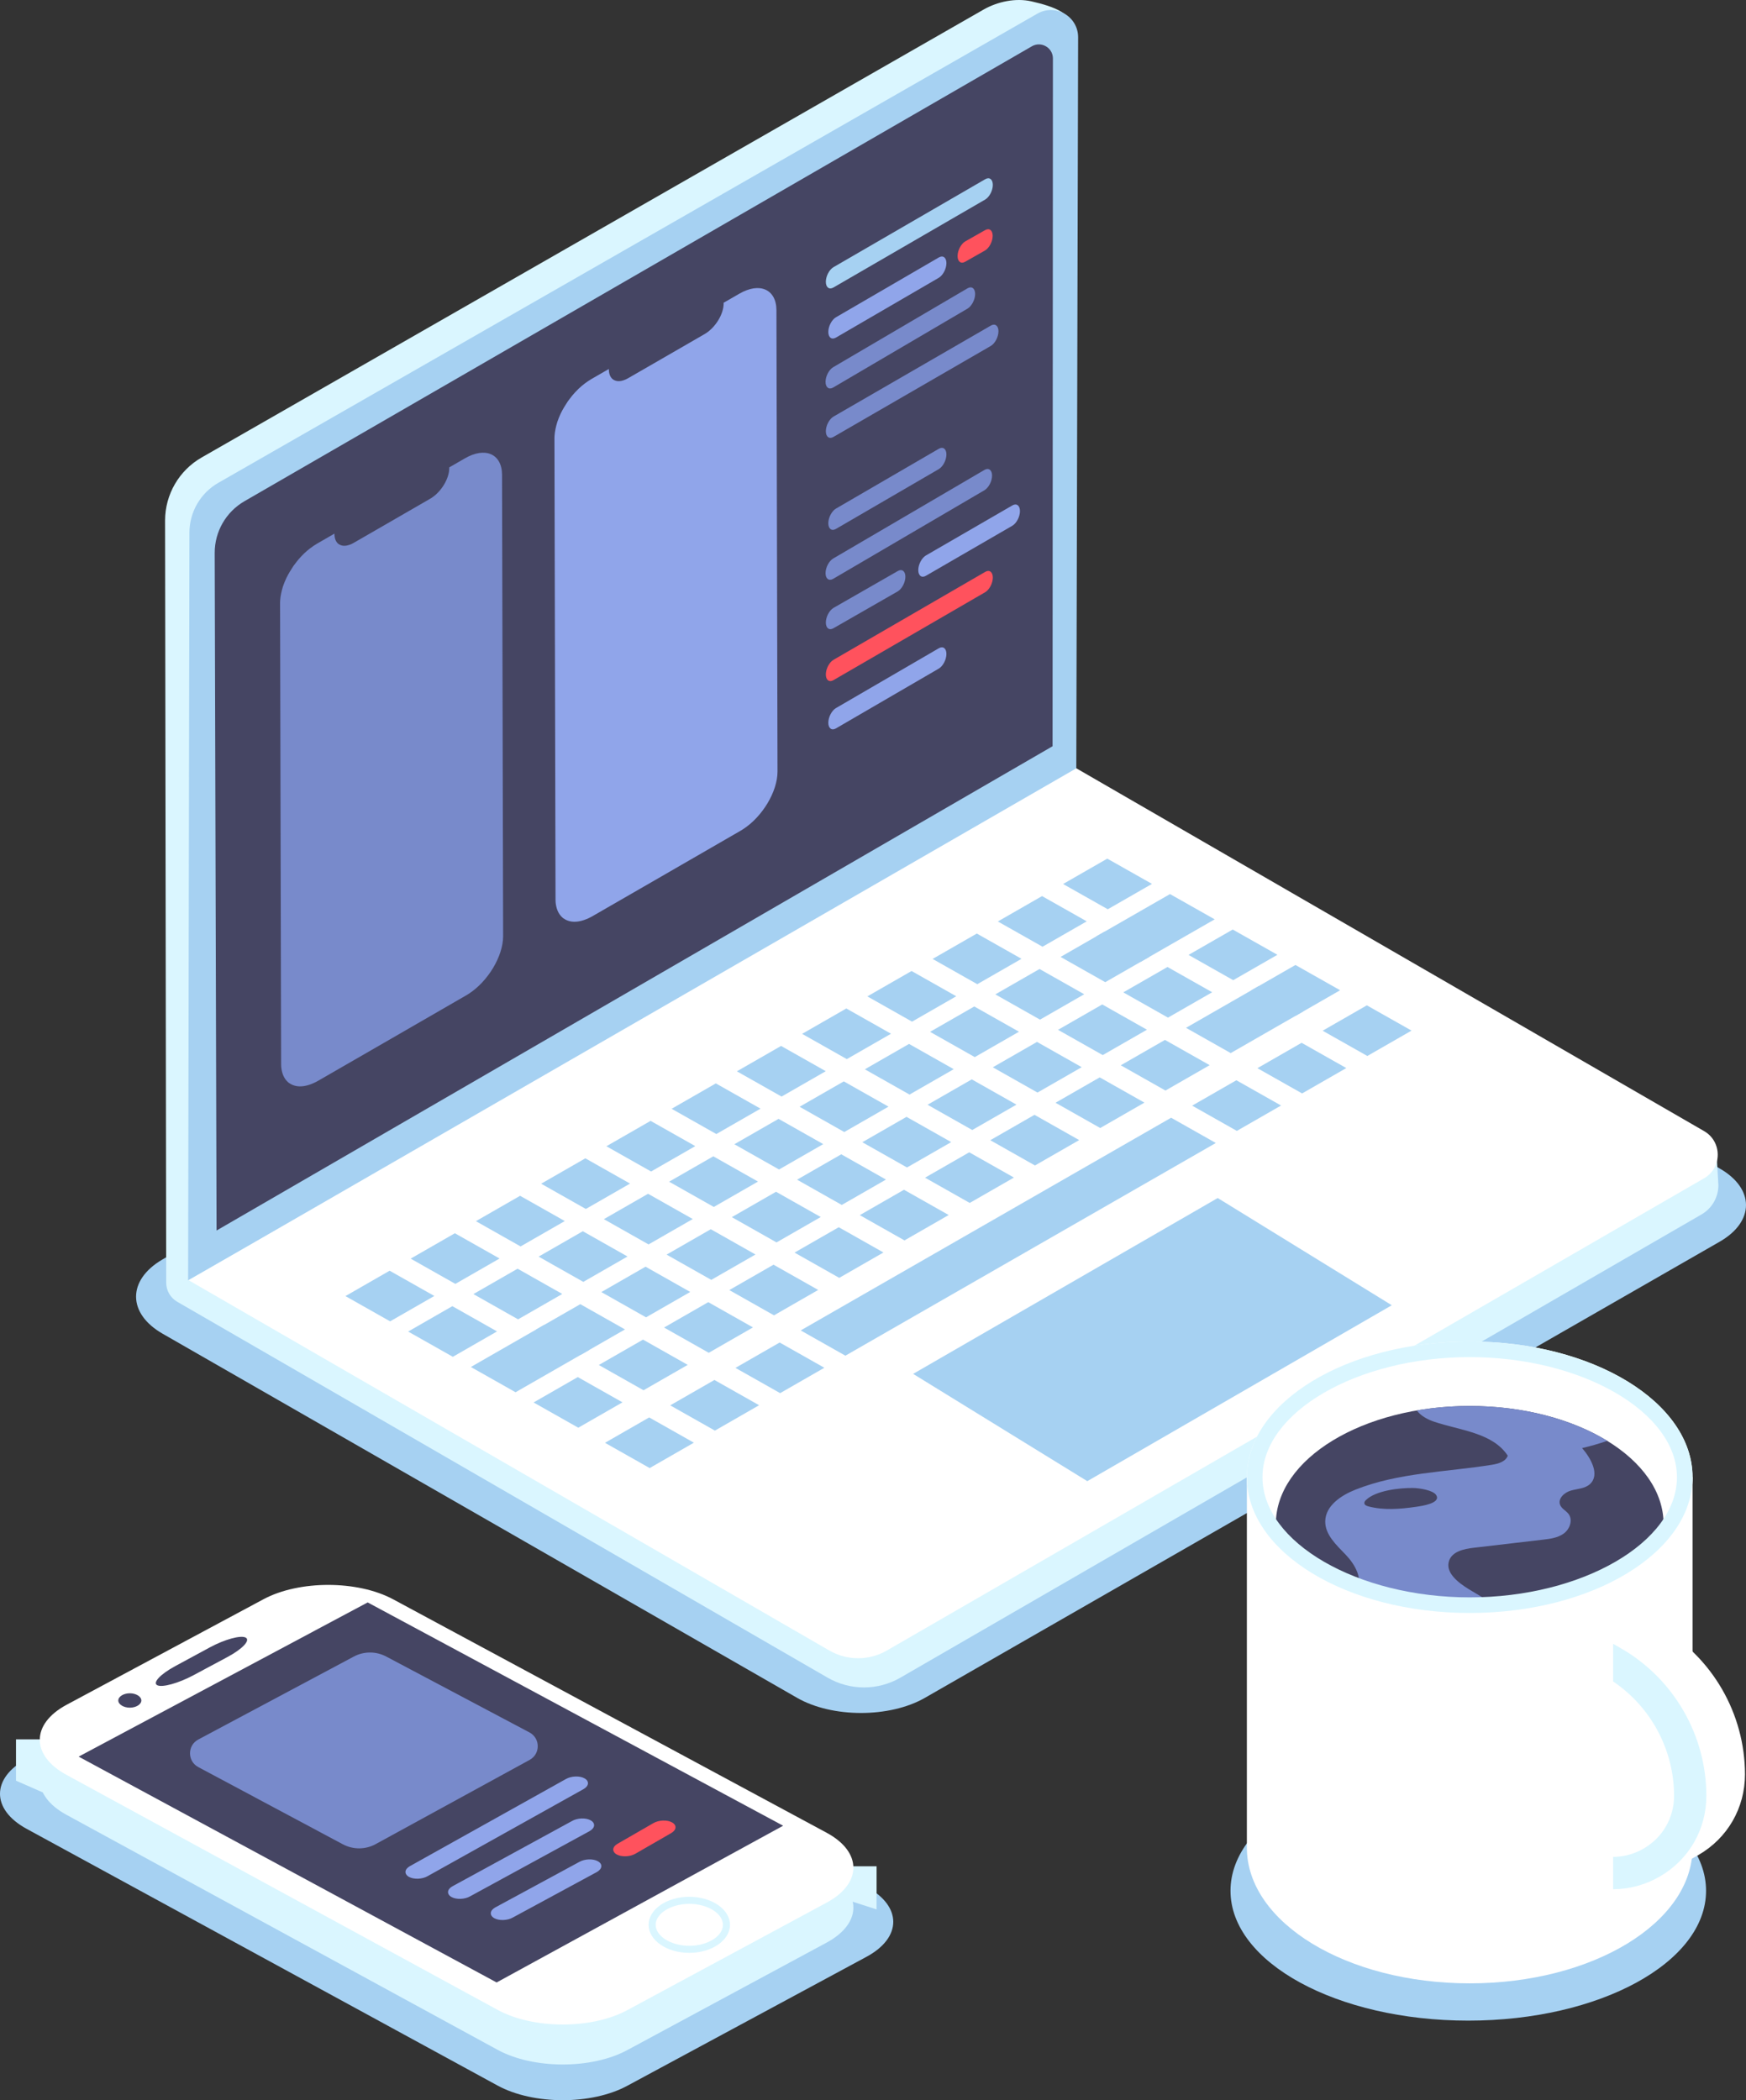 <?xml version="1.0" encoding="iso-8859-1"?>
<!-- Generator: Adobe Illustrator 22.1.0, SVG Export Plug-In . SVG Version: 6.00 Build 0)  -->
<svg version="1.1" id="&#xD1;&#xEB;&#xEE;&#xE9;_1" xmlns="http://www.w3.org/2000/svg" xmlns:xlink="http://www.w3.org/1999/xlink"
	 x="0px" y="0px" width="300.48px" height="361.45px" viewBox="0 0 300.48 361.45"
	 style="enable-background:new 0 0 300.48 361.45;" xml:space="preserve">
<rect x="0" y="0" width="300.48" height="361.45" fill="#333333" stroke="none"/>
<g>
	<g>
		<path style="fill:#A6D1F2;" d="M27.973,229.529c-6.048-3.471-6.078-9.204-0.067-12.738l134.864-79.293
			c6.012-3.535,15.882-3.591,21.933-0.124L295.94,201.09c6.051,3.466,6.054,9.143,0.005,12.614l-136.773,78.501
			c-6.048,3.472-15.946,3.472-21.994,0L27.973,229.529z"/>
	</g>
	<g>
		<path style="fill:#A6D1F2;" d="M4.58,314.748c-6.123-3.338-6.104-8.764,0.042-12.059l40.723-21.831
			c6.146-3.295,16.199-3.285,22.339,0.022l81.437,43.859c6.14,3.307,6.141,8.72,0.003,12.031l-41.193,22.213
			c-6.138,3.31-16.17,3.287-22.294-0.05L4.58,314.748z"/>
	</g>
	<g>
		<g>
			<g>
				<path style="fill:#DAF6FF;" d="M34.703,78.734L169.252,1.657c2.418-1.385,5.556-2.046,8.271-1.42
					c3.812,0.879,7.389,2.079,7.38,5.417l0.203,126.977l-11.837,6.993c3.873,1.886,121.981,59.372,122.177,59.513l0.284,4.824
					c0,2.082-1.1,4.001-2.902,5.045c-20.105,11.644-137.876,79.727-137.876,79.727c-3.875,2.239-8.65,2.239-12.525-0.001
					l-111.936-64.7c-1.167-0.675-1.887-1.92-1.889-3.268L28.409,89.562C28.42,85.087,30.82,80.958,34.703,78.734z"/>
				<g>
					<path style="fill:#A6D1F2;" d="M32.373,220.342l152.852-87.214l0.315-126.701c0.009-3.604-3.886-5.868-7.013-4.077
						L37.574,83.095c-3.069,1.758-4.965,5.021-4.975,8.557L32.373,220.342z"/>
				</g>
				<g>
					<path style="fill:#FFFFFF;" d="M32.461,220.331l152.772-88.103l108.04,62.443c3.121,1.804,3.121,6.309,0,8.112l-140.647,81.278
						c-3.062,1.77-6.836,1.77-9.898,0L32.461,220.331z"/>
				</g>
				<g>
					<g>
						<path style="fill:#A6D1F2;" d="M74.744,223.041c-3.043,1.747-4.564,2.621-7.606,4.368c-3.076-1.739-4.614-2.608-7.69-4.347
							c3.043-1.747,4.564-2.621,7.606-4.368C70.129,220.433,71.668,221.302,74.744,223.041z"/>
						<path style="fill:#A6D1F2;" d="M85.971,216.594c-3.043,1.747-4.564,2.621-7.606,4.368c-3.076-1.739-4.614-2.608-7.69-4.347
							c3.043-1.747,4.564-2.621,7.606-4.368C81.356,213.986,82.895,214.855,85.971,216.594z"/>
						<path style="fill:#A6D1F2;" d="M97.198,210.147c-3.043,1.747-4.564,2.621-7.607,4.368c-3.076-1.739-4.614-2.608-7.69-4.347
							c3.043-1.747,4.564-2.621,7.607-4.368C92.584,207.538,94.122,208.408,97.198,210.147z"/>
						<path style="fill:#A6D1F2;" d="M108.427,203.699c-3.043,1.747-4.564,2.621-7.607,4.368c-3.076-1.739-4.614-2.608-7.69-4.347
							c3.043-1.747,4.564-2.621,7.607-4.368C103.812,201.091,105.35,201.96,108.427,203.699z"/>
						<path style="fill:#A6D1F2;" d="M119.655,197.252c-3.043,1.747-4.564,2.621-7.607,4.368c-3.076-1.739-4.614-2.609-7.69-4.347
							c3.043-1.747,4.564-2.621,7.607-4.368C115.04,194.643,116.578,195.513,119.655,197.252z"/>
						<path style="fill:#A6D1F2;" d="M130.883,190.804c-3.043,1.747-4.564,2.621-7.607,4.368c-3.076-1.739-4.614-2.608-7.69-4.347
							c3.043-1.747,4.564-2.621,7.607-4.368C126.269,188.196,127.807,189.065,130.883,190.804z"/>
						<path style="fill:#A6D1F2;" d="M142.111,184.356c-3.043,1.747-4.564,2.621-7.607,4.368c-3.076-1.739-4.614-2.608-7.69-4.347
							c3.043-1.747,4.564-2.621,7.607-4.368C137.497,181.748,139.035,182.617,142.111,184.356z"/>
						<path style="fill:#A6D1F2;" d="M153.339,177.909c-3.043,1.747-4.564,2.621-7.607,4.368c-3.076-1.739-4.614-2.608-7.69-4.347
							c3.043-1.747,4.564-2.621,7.607-4.368C148.725,175.3,150.263,176.17,153.339,177.909z"/>
						<path style="fill:#A6D1F2;" d="M164.567,171.461c-3.043,1.747-4.564,2.621-7.607,4.368c-3.076-1.739-4.614-2.608-7.69-4.347
							c3.043-1.747,4.564-2.621,7.607-4.368C159.953,168.853,161.491,169.722,164.567,171.461z"/>
						<path style="fill:#A6D1F2;" d="M175.795,165.014c-3.043,1.747-4.564,2.621-7.607,4.368c-3.076-1.739-4.614-2.608-7.69-4.347
							c3.043-1.747,4.564-2.621,7.607-4.368C171.181,162.405,172.719,163.275,175.795,165.014z"/>
						<path style="fill:#A6D1F2;" d="M187.023,158.567c-3.043,1.747-4.564,2.621-7.607,4.368c-3.076-1.739-4.614-2.608-7.69-4.347
							c3.043-1.747,4.564-2.621,7.606-4.368C182.408,155.958,183.946,156.828,187.023,158.567z"/>
						<path style="fill:#A6D1F2;" d="M198.25,152.12c-3.042,1.747-4.564,2.621-7.606,4.368c-3.076-1.739-4.614-2.608-7.69-4.347
							c3.043-1.747,4.564-2.621,7.606-4.368C193.635,149.511,195.173,150.381,198.25,152.12z"/>
						<path style="fill:#A6D1F2;" d="M85.538,229.143c-3.043,1.747-4.564,2.621-7.606,4.368c-3.077-1.739-4.615-2.609-7.691-4.348
							c3.042-1.747,4.564-2.621,7.606-4.368C80.923,226.534,82.461,227.404,85.538,229.143z"/>
						<path style="fill:#A6D1F2;" d="M96.765,222.696c-3.043,1.747-4.564,2.621-7.606,4.368c-3.076-1.739-4.615-2.609-7.691-4.348
							c3.043-1.747,4.564-2.621,7.606-4.368C92.15,220.087,93.688,220.957,96.765,222.696z"/>
						<path style="fill:#A6D1F2;" d="M107.992,216.248c-3.043,1.747-4.564,2.621-7.607,4.368c-3.076-1.739-4.615-2.609-7.691-4.348
							c3.043-1.747,4.564-2.621,7.607-4.368C103.378,213.64,104.916,214.509,107.992,216.248z"/>
						<path style="fill:#A6D1F2;" d="M119.22,209.801c-3.043,1.747-4.564,2.621-7.607,4.368c-3.077-1.739-4.615-2.609-7.691-4.347
							c3.043-1.747,4.564-2.621,7.607-4.368C114.606,207.192,116.144,208.062,119.22,209.801z"/>
						<path style="fill:#A6D1F2;" d="M130.449,203.353c-3.043,1.747-4.564,2.621-7.607,4.368c-3.077-1.739-4.615-2.609-7.691-4.347
							c3.043-1.747,4.564-2.621,7.607-4.368C125.834,200.745,127.372,201.614,130.449,203.353z"/>
						<path style="fill:#A6D1F2;" d="M141.677,196.906c-3.043,1.747-4.564,2.621-7.607,4.368c-3.076-1.739-4.615-2.608-7.691-4.347
							c3.043-1.747,4.564-2.621,7.607-4.368C137.062,194.297,138.601,195.166,141.677,196.906z"/>
						<path style="fill:#A6D1F2;" d="M152.905,190.458c-3.043,1.747-4.564,2.621-7.607,4.368c-3.076-1.739-4.615-2.609-7.691-4.348
							c3.043-1.747,4.564-2.621,7.607-4.368C148.29,187.85,149.829,188.719,152.905,190.458z"/>
						<path style="fill:#A6D1F2;" d="M164.133,184.01c-3.043,1.747-4.564,2.621-7.607,4.368c-3.076-1.739-4.615-2.608-7.691-4.347
							c3.043-1.747,4.564-2.621,7.607-4.368C159.519,181.402,161.057,182.271,164.133,184.01z"/>
						<path style="fill:#A6D1F2;" d="M175.361,177.563c-3.043,1.747-4.564,2.621-7.607,4.368c-3.076-1.739-4.615-2.608-7.691-4.347
							c3.043-1.747,4.564-2.621,7.607-4.368C170.747,174.954,172.285,175.824,175.361,177.563z"/>
						<path style="fill:#A6D1F2;" d="M186.589,171.115c-3.043,1.747-4.564,2.621-7.607,4.368c-3.076-1.739-4.615-2.608-7.691-4.347
							c3.043-1.747,4.564-2.621,7.607-4.368C181.974,168.507,183.513,169.376,186.589,171.115z"/>
						<path style="fill:#A6D1F2;" d="M197.817,164.668c-3.043,1.747-4.564,2.621-7.606,4.368c-3.077-1.739-4.615-2.609-7.691-4.348
							c3.043-1.747,4.564-2.621,7.606-4.368C193.202,162.06,194.74,162.929,197.817,164.668z"/>
						<path style="fill:#A6D1F2;" d="M209.043,158.221c-5.101,2.929-7.652,4.394-12.753,7.323c-3.076-1.739-4.615-2.609-7.691-4.348
							c5.101-2.929,7.652-4.394,12.753-7.323C204.429,155.613,205.967,156.482,209.043,158.221z"/>
						<path style="fill:#A6D1F2;" d="M101.357,232.359c-5.053,2.902-7.579,4.352-12.632,7.253c-3.076-1.739-4.615-2.608-7.691-4.347
							c5.052-2.901,7.579-4.352,12.632-7.253C96.743,229.75,98.281,230.62,101.357,232.359z"/>
						<path style="fill:#A6D1F2;" d="M107.559,228.798c-3.042,1.747-4.564,2.621-7.606,4.368c-3.076-1.739-4.615-2.609-7.691-4.347
							c3.043-1.747,4.564-2.621,7.606-4.368C102.944,226.189,104.483,227.059,107.559,228.798z"/>
						<path style="fill:#A6D1F2;" d="M118.787,222.35c-3.043,1.747-4.564,2.621-7.607,4.368c-3.076-1.739-4.615-2.609-7.691-4.348
							c3.043-1.747,4.564-2.621,7.607-4.368C114.172,219.742,115.71,220.611,118.787,222.35z"/>
						<path style="fill:#A6D1F2;" d="M130.015,215.903c-3.043,1.747-4.564,2.621-7.607,4.368c-3.076-1.739-4.615-2.609-7.691-4.348
							c3.043-1.747,4.564-2.621,7.607-4.368C125.4,213.294,126.938,214.164,130.015,215.903z"/>
						<path style="fill:#A6D1F2;" d="M141.243,209.455c-3.043,1.747-4.564,2.621-7.607,4.368c-3.076-1.739-4.615-2.608-7.691-4.348
							c3.043-1.747,4.564-2.621,7.607-4.368C136.628,206.847,138.166,207.716,141.243,209.455z"/>
						<path style="fill:#A6D1F2;" d="M152.471,203.008c-3.043,1.747-4.564,2.621-7.607,4.368c-3.076-1.739-4.615-2.608-7.691-4.348
							c3.043-1.747,4.564-2.621,7.607-4.368C147.857,200.399,149.395,201.268,152.471,203.008z"/>
						<path style="fill:#A6D1F2;" d="M163.699,196.56c-3.043,1.747-4.564,2.621-7.607,4.368c-3.076-1.739-4.615-2.608-7.691-4.347
							c3.043-1.747,4.564-2.621,7.607-4.368C159.085,193.951,160.623,194.821,163.699,196.56z"/>
						<path style="fill:#A6D1F2;" d="M174.928,190.112c-3.043,1.747-4.564,2.621-7.607,4.368c-3.076-1.739-4.615-2.609-7.691-4.348
							c3.043-1.747,4.564-2.621,7.607-4.368C170.313,187.504,171.851,188.373,174.928,190.112z"/>
						<path style="fill:#A6D1F2;" d="M186.156,183.665c-3.043,1.747-4.564,2.621-7.607,4.368c-3.076-1.739-4.615-2.608-7.691-4.348
							c3.043-1.747,4.564-2.621,7.607-4.368C181.541,181.056,183.079,181.926,186.156,183.665z"/>
						<path style="fill:#A6D1F2;" d="M197.383,177.217c-3.043,1.747-4.564,2.621-7.607,4.368c-3.076-1.739-4.615-2.608-7.691-4.348
							c3.043-1.747,4.564-2.621,7.607-4.368C192.769,174.609,194.307,175.478,197.383,177.217z"/>
						<path style="fill:#A6D1F2;" d="M208.611,170.77c-3.043,1.747-4.564,2.621-7.607,4.368c-3.076-1.739-4.615-2.609-7.691-4.348
							c3.043-1.747,4.564-2.621,7.606-4.368C203.996,168.162,205.534,169.031,208.611,170.77z"/>
						<path style="fill:#A6D1F2;" d="M219.838,164.323c-3.043,1.747-4.564,2.621-7.606,4.368c-3.077-1.739-4.615-2.608-7.691-4.348
							c3.043-1.747,4.564-2.621,7.606-4.368C215.223,161.715,216.761,162.584,219.838,164.323z"/>
						<path style="fill:#A6D1F2;" d="M107.126,241.347c-3.042,1.747-4.564,2.621-7.606,4.368c-3.076-1.739-4.614-2.609-7.691-4.347
							c3.042-1.747,4.564-2.621,7.606-4.368C102.512,238.738,104.05,239.608,107.126,241.347z"/>
						<path style="fill:#A6D1F2;" d="M118.353,234.9c-3.043,1.747-4.564,2.621-7.606,4.368c-3.076-1.739-4.615-2.609-7.691-4.347
							c3.042-1.747,4.564-2.621,7.606-4.368C113.739,232.291,115.277,233.161,118.353,234.9z"/>
						<path style="fill:#A6D1F2;" d="M129.581,228.452c-3.043,1.747-4.564,2.621-7.607,4.368c-3.076-1.739-4.615-2.608-7.691-4.347
							c3.043-1.747,4.564-2.621,7.607-4.368C124.966,225.844,126.505,226.713,129.581,228.452z"/>
						<path style="fill:#A6D1F2;" d="M140.809,222.005c-3.043,1.747-4.564,2.621-7.607,4.368c-3.076-1.739-4.614-2.609-7.691-4.347
							c3.043-1.747,4.564-2.621,7.607-4.368C136.194,219.396,137.733,220.266,140.809,222.005z"/>
						<path style="fill:#A6D1F2;" d="M152.037,215.557c-3.043,1.747-4.564,2.621-7.607,4.368c-3.076-1.739-4.614-2.609-7.691-4.348
							c3.043-1.747,4.564-2.621,7.607-4.368C147.423,212.949,148.961,213.818,152.037,215.557z"/>
						<path style="fill:#A6D1F2;" d="M163.265,209.109c-3.043,1.747-4.564,2.621-7.607,4.368c-3.076-1.739-4.614-2.608-7.691-4.347
							c3.043-1.747,4.564-2.621,7.607-4.368C158.651,206.501,160.189,207.371,163.265,209.109z"/>
						<path style="fill:#A6D1F2;" d="M174.494,202.662c-3.043,1.747-4.564,2.621-7.607,4.368c-3.076-1.739-4.614-2.608-7.691-4.347
							c3.043-1.747,4.564-2.621,7.607-4.368C169.879,200.053,171.417,200.923,174.494,202.662z"/>
						<path style="fill:#A6D1F2;" d="M185.722,196.214c-3.043,1.747-4.564,2.621-7.607,4.368c-3.076-1.739-4.614-2.609-7.691-4.348
							c3.043-1.747,4.564-2.621,7.607-4.368C181.107,193.606,182.646,194.475,185.722,196.214z"/>
						<path style="fill:#A6D1F2;" d="M196.95,189.767c-3.043,1.747-4.564,2.621-7.607,4.368c-3.076-1.739-4.615-2.609-7.691-4.347
							c3.043-1.747,4.564-2.621,7.607-4.368C192.336,187.158,193.874,188.028,196.95,189.767z"/>
						<path style="fill:#A6D1F2;" d="M208.178,183.319c-3.043,1.747-4.564,2.621-7.607,4.368c-3.076-1.739-4.614-2.609-7.691-4.347
							c3.043-1.747,4.564-2.621,7.607-4.368C203.563,180.711,205.101,181.58,208.178,183.319z"/>
						<path style="fill:#A6D1F2;" d="M224.256,174.087c-4.983,2.861-7.474,4.292-12.457,7.153c-3.076-1.739-4.615-2.609-7.691-4.347
							c4.983-2.861,7.474-4.292,12.457-7.153C219.641,171.478,221.179,172.348,224.256,174.087z"/>
						<path style="fill:#A6D1F2;" d="M230.632,170.425c-3.042,1.747-4.564,2.621-7.606,4.368c-3.076-1.739-4.614-2.608-7.691-4.348
							c3.043-1.747,4.564-2.621,7.606-4.368C226.017,167.817,227.555,168.686,230.632,170.425z"/>
						<path style="fill:#A6D1F2;" d="M119.412,248.292c-3.043,1.747-4.564,2.621-7.606,4.368c-3.076-1.739-4.614-2.608-7.69-4.347
							c3.042-1.747,4.564-2.621,7.606-4.368C114.798,245.683,116.336,246.553,119.412,248.292z"/>
						<path style="fill:#A6D1F2;" d="M130.639,241.845c-3.043,1.747-4.564,2.621-7.606,4.368c-3.076-1.739-4.614-2.608-7.69-4.347
							c3.043-1.747,4.564-2.621,7.606-4.368C126.025,239.236,127.563,240.106,130.639,241.845z"/>
						<path style="fill:#A6D1F2;" d="M141.867,235.397c-3.043,1.747-4.564,2.621-7.607,4.368c-3.076-1.739-4.614-2.608-7.69-4.347
							c3.043-1.747,4.564-2.621,7.607-4.368C137.253,232.789,138.791,233.659,141.867,235.397z"/>
						<path style="fill:#A6D1F2;" d="M209.236,196.712c-21.249,12.202-42.499,24.404-63.748,36.606
							c-3.076-1.739-4.614-2.608-7.69-4.347c21.249-12.202,42.499-24.404,63.748-36.606
							C204.622,194.103,206.16,194.973,209.236,196.712z"/>
						<path style="fill:#A6D1F2;" d="M220.463,190.264c-3.043,1.747-4.564,2.621-7.607,4.368c-3.076-1.739-4.614-2.608-7.69-4.347
							c3.043-1.747,4.564-2.621,7.607-4.368C215.849,187.656,217.388,188.526,220.463,190.264z"/>
						<path style="fill:#A6D1F2;" d="M231.691,183.817c-3.042,1.747-4.564,2.621-7.606,4.368c-3.076-1.739-4.614-2.608-7.69-4.347
							c3.043-1.747,4.564-2.621,7.606-4.368C227.077,181.209,228.615,182.078,231.691,183.817z"/>
						<path style="fill:#A6D1F2;" d="M242.918,177.37c-3.042,1.747-4.564,2.621-7.606,4.368c-3.076-1.739-4.614-2.608-7.69-4.347
							c3.043-1.747,4.564-2.621,7.606-4.368C238.304,174.762,239.842,175.632,242.918,177.37z"/>
					</g>
				</g>
				<polygon style="fill:#A6D1F2;" points="157.147,236.449 209.566,206.184 239.52,224.638 187.12,254.913 				"/>
			</g>
		</g>
	</g>
	<g>
		<polyline style="fill:#DAF6FF;" points="2.755,306.463 2.755,299.35 9.531,299.35 9.531,309.43 		"/>
		<polyline style="fill:#DAF6FF;" points="144.083,326.434 144.083,321.196 150.859,321.196 150.859,328.618 		"/>
		<g>
			<path style="fill:#DAF6FF;" d="M11.427,312.329c-6.123-3.338-6.104-8.764,0.042-12.059l33.873-18.158
				c6.146-3.295,16.199-3.285,22.339,0.022l74.577,40.164c6.14,3.307,6.141,8.72,0.003,12.031l-34.321,18.508
				c-6.138,3.31-16.17,3.287-22.294-0.05L11.427,312.329z"/>
		</g>
		<g>
			<path style="fill:#FFFFFF;" d="M11.427,305.452c-6.123-3.338-6.104-8.764,0.042-12.059l33.873-18.158
				c6.146-3.295,16.199-3.285,22.339,0.022l74.577,40.164c6.14,3.307,6.141,8.72,0.003,12.031l-34.321,18.508
				c-6.138,3.31-16.17,3.287-22.294-0.05L11.427,305.452z"/>
		</g>
		<polygon style="fill:#454563;" points="13.537,302.323 63.279,275.784 134.775,314.215 85.467,341.189 		"/>
		<path style="fill:#DAF6FF;" d="M125.627,331.27c0,2.664-3.134,4.825-7.001,4.825c-3.867,0-7.002-2.161-7.002-4.825
			c0-2.666,3.135-4.825,7.002-4.825C122.493,326.445,125.627,328.604,125.627,331.27z"/>
		<path style="fill:#FFFFFF;" d="M118.626,334.881c-3.137,0-5.788-1.655-5.788-3.612c0-1.957,2.651-3.611,5.788-3.611
			c3.137,0,5.787,1.654,5.787,3.611C124.414,333.227,121.764,334.881,118.626,334.881z"/>
		<path style="fill:#454563;" d="M22.342,293.897c-1.076,0-1.985-0.567-1.985-1.239c0-0.671,0.909-1.238,1.985-1.238
			c1.076,0,1.985,0.567,1.985,1.238C24.328,293.33,23.418,293.897,22.342,293.897z"/>
		<g>
			<path style="fill:#454563;" d="M30.159,286.743c-2.556,1.383-3.947,2.864-3.091,3.292c0.855,0.428,3.651-0.344,6.213-1.716
				l5.879-3.148c2.562-1.372,3.971-2.871,3.132-3.331s-3.616,0.294-6.172,1.677L30.159,286.743z"/>
		</g>
	</g>
	<g>
		<ellipse style="fill:#A6D1F2;" cx="252.685" cy="325.412" rx="40.92" ry="22.346"/>
		<g>
			<g>
				<path style="fill:#FFFFFF;" d="M265.233,237.226l-50.653,17.013v63.741c0,12.903,17.171,23.363,38.351,23.363
					c21.181,0,38.352-10.46,38.352-23.363v-63.741L265.233,237.226z"/>
				<ellipse style="fill:#FFFFFF;" cx="252.932" cy="254.238" rx="38.351" ry="23.363"/>
				<path style="fill:#454563;" d="M220.282,265.218c6.755,6.664,18.849,11.106,32.649,11.106c13.801,0,25.894-4.442,32.65-11.106
					c0.466-1.354,0.716-1.48,0.716-2.919c0-11.225-14.938-20.325-33.365-20.325s-33.365,9.1-33.365,20.325
					C219.567,263.738,219.816,263.864,220.282,265.218z"/>
				<path style="fill:#788ACB;" d="M276.602,247.977c-6.044-3.707-14.416-6.003-23.67-6.003c-3.155,0-6.203,0.272-9.096,0.771
					c0.656,0.915,1.841,1.555,2.959,1.932c4.514,1.525,10.053,1.877,12.683,5.849c-0.362,1.042-1.635,1.392-2.724,1.567
					c-7.886,1.266-16.087,1.333-23.506,4.29c-2.462,0.981-5.121,2.759-5.179,5.409c-0.051,2.323,1.917,4.105,3.524,5.782
					c1.608,1.677,3.052,4.204,1.854,6.195c-0.1,0.166-0.225-0.116-0.351,0.027c5.789,2.138,12.57,3.378,19.835,3.378
					c1.721,0,3.416-0.069,5.077-0.203c-1.628-1.441-3.374-2.323-5.226-3.462c-1.848-1.137-4.119-2.881-3.393-4.926
					c0.558-1.573,2.536-2.008,4.194-2.202c3.985-0.466,7.97-0.932,11.955-1.398c1.259-0.147,2.583-0.319,3.601-1.074
					c1.019-0.755,1.567-2.303,0.819-3.326c-0.43-0.588-1.204-0.913-1.47-1.591c-0.425-1.084,0.747-2.149,1.868-2.463
					c1.121-0.314,2.407-0.325,3.267-1.109c1.743-1.588,0.203-4.428-1.356-6.198C273.734,248.884,275.179,248.462,276.602,247.977z
					 M243.689,259.329c-2.731,0.396-5.553,0.63-8.22-0.081c-0.29-0.077-0.627-0.221-0.669-0.518
					c-0.03-0.214,0.115-0.412,0.269-0.563c1.689-1.656,5.862-2.123,8.171-2.078c0.958,0.018,3.365,0.356,3.914,1.207
					C248.077,258.728,244.59,259.198,243.689,259.329z"/>
			</g>
			<path style="fill:#DAF6FF;" d="M252.932,233.562c19.332,0,35.665,9.468,35.665,20.676c0,11.208-16.332,20.676-35.665,20.676
				c-19.332,0-35.664-9.468-35.664-20.676C217.267,243.031,233.6,233.562,252.932,233.562 M252.932,230.875
				c-21.181,0-38.351,10.46-38.351,23.363c0,12.903,17.171,23.363,38.351,23.363c21.181,0,38.352-10.46,38.352-23.363
				C291.283,241.335,274.113,230.875,252.932,230.875L252.932,230.875z"/>
			<g>
				<path style="fill:#FFFFFF;" d="M285.648,279.996l-1.401-0.809v0.025l-0.022-0.013v0.025l-0.022-0.012v0.025l-0.022-0.013v0.025
					l-0.022-0.013v0.025l-0.022-0.013v0.025l-0.022-0.013v0.025l-0.022-0.013v0.025l-0.022-0.013v0.025l-0.022-0.013v0.025
					l-0.022-0.013v0.025l-0.022-0.013v0.025l-0.022-0.013v0.025l-0.022-0.013v0.025l-0.022-0.013v0.025l-0.022-0.013v0.025
					l-0.022-0.013v0.025l-0.022-0.013v0.025l-0.022-0.013v0.025l-0.022-0.013v0.025l-0.022-0.013v0.025l-0.022-0.012v0.025
					l-0.022-0.013v0.025l-0.022-0.013v0.025l-0.022-0.013v0.025l-0.022-0.012v0.025l-0.022-0.013v0.025l-0.022-0.013v0.025
					l-0.022-0.013v0.025l-0.022-0.013v0.025l-0.022-0.013v0.025l-0.022-0.013v0.025l-0.022-0.013v0.025l-0.022-0.013v0.025
					l-0.022-0.013v0.025l-0.022-0.013v0.025l-0.022-0.013v0.025l-0.022-0.013v0.025l-0.022-0.013v0.025l-0.022-0.013v0.025
					l-0.022-0.013v0.025l-0.022-0.012v0.025l-0.022-0.013v0.025l-0.022-0.013v0.025l-0.022-0.013v0.025l-0.022-0.013v0.025
					l-0.022-0.013v0.025l-0.022-0.012v0.025l-0.022-0.013v0.025l-0.022-0.013v0.025l-0.022-0.013v0.025l-0.022-0.013v0.025
					l-0.022-0.013v0.025l-0.022-0.013v0.025l-0.022-0.013v0.025l-0.022-0.013v0.025l-0.022-0.013v0.025l-0.022-0.013v0.025
					l-0.022-0.013v0.025l-0.022-0.013v0.025l-0.022-0.013v0.025l-0.022-0.013v0.025l-0.022-0.013v0.025l-0.022-0.013v0.025
					l-0.022-0.013v0.025l-0.022-0.013v0.025l-0.022-0.012v0.025l-0.022-0.013v0.025l-0.022-0.013v0.025l-0.022-0.013v0.025
					l-0.022-0.012v0.025l-0.022-0.013v0.025l-0.022-0.013v0.025l-0.022-0.013v0.025l-0.022-0.013v0.025l-0.022-0.013v0.025
					l-0.022-0.013v0.025l-0.022-0.013v0.025l-0.022-0.013v0.025l-0.022-0.013v0.025l-0.022-0.013v0.025l-0.022-0.013v0.025
					l-0.022-0.013v0.025l-0.022-0.013v0.025l-0.022-0.013v0.025l-0.022-0.013v0.025l-0.022-0.012v0.025l-0.022-0.013v0.025
					l-0.022-0.013v0.025l-0.022-0.013v0.025l-0.022-0.013v0.025l-0.022-0.013v0.025l-0.022-0.013v0.025l-0.022-0.013v0.025
					l-0.022-0.013v0.025l-0.022-0.013v0.025l-0.022-0.013v0.025l-0.022-0.013v0.025l-0.022-0.013v0.025l-0.022-0.013v0.025
					l-0.022-0.013v0.025l-0.022-0.013v0.025L282,280.448v0.025l-0.022-0.013v0.025l-0.022-0.013v0.025l-0.022-0.013v0.025
					l-0.022-0.013v0.025l-0.022-0.013v0.025l-0.022-0.012v0.025l-0.022-0.013v0.025l-0.022-0.012v0.025l-0.022-0.012v0.025
					l-0.022-0.013v0.025l-0.022-0.012v0.025l-0.022-0.013v0.025l-0.022-0.013v0.025l-0.022-0.013v0.025l-0.022-0.013v0.025
					l-0.022-0.013v0.025l-0.022-0.013v0.025l-0.022-0.013v0.025l-0.022-0.013v0.025l-0.022-0.013v0.025l-0.022-0.013v0.025
					l-0.022-0.013v0.025l-0.022-0.013v0.025l-0.022-0.013v0.025l-0.022-0.013v0.025l-0.022-0.013v0.025l-0.022-0.013v0.025
					l-0.022-0.013v0.025l-0.022-0.012v0.025l-0.022-0.013v0.025l-0.022-0.013v0.025l-0.022-0.013v0.025l-0.022-0.013v0.025
					l-0.022-0.013v0.025l-0.022-0.013v0.025l-0.022-0.013v0.025l-0.022-0.013v0.025l-0.022-0.013v0.025l-0.022-0.013v0.025
					l-0.022-0.013v0.025l-0.022-0.013v0.025l-0.022-0.013v0.025l-0.022-0.013v0.025l-0.022-0.013v0.025l-0.022-0.013v0.025
					l-0.022-0.013v0.025l-0.022-0.013v0.025l-0.022-0.013v0.025l-0.022-0.013v0.025l-0.022-0.013v0.025l-0.022-0.012v0.025
					l-0.022-0.013v0.025l-0.022-0.013v0.025l-0.022-0.012v0.025l-0.022-0.013v0.025l-0.022-0.012v0.025l-0.022-0.013v0.025
					l-0.022-0.013v0.025l-0.022-0.013v0.025l-0.022-0.013v0.025l-0.022-0.013v0.025l-0.022-0.013v0.025l-0.022-0.013v0.025
					l-0.022-0.013v0.025l-0.022-0.013v0.025l-0.022-0.013v0.025l-0.022-0.013v0.025l-0.022-0.013v0.025l-0.022-0.013v0.025
					l-0.022-0.013v0.025l-0.022-0.013v0.025l-0.022-0.013v0.025l-0.022-0.013v0.025l-0.022-0.012v0.025l-0.022-0.013v0.025
					l-0.022-0.013v0.025l-0.022-0.013v0.025l-0.022-0.013v0.025l-0.022-0.013v0.025l-0.022-0.013v0.025l-0.022-0.013v0.025
					l-0.022-0.013v0.025l-0.022-0.013v0.025l-0.022-0.013v0.025l-0.022-0.013v0.025l-0.022-0.013v0.025l-0.022-0.013v0.025
					l-0.022-0.013v0.025l-0.022-0.013v0.025l-0.022-0.013v0.025l-0.022-0.013v0.025l-0.022-0.013v0.025l-0.022-0.013v0.025
					l-0.022-0.013v0.025l-0.022-0.013v0.025l-0.022-0.012v0.025l-0.022-0.013v0.025l-0.022-0.013v0.025l-0.022-0.013v0.025
					l-0.022-0.013v0.025l-0.022-0.013v0.025l-0.022-0.013v0.025l-0.022-0.013v0.025l-0.022-0.013v0.025l-0.022-0.013v0.025
					l-0.022-0.013v0.025l-0.022-0.013v0.025l-0.022-0.013v0.025l-0.022-0.013v0.025l-0.022-0.013v0.025l-0.022-0.013v0.025
					l-0.022-0.013v0.025l-0.022-0.013v0.025l-0.022-0.013v0.025l-0.022-0.013v0.025l-0.022-0.013v0.025l-0.022-0.012v0.025
					l-0.022-0.013v0.025l-0.022-0.012v0.025l-0.022-0.013v0.025l-0.022-0.013v0.025l-0.022-0.013v0.025l-0.022-0.013v0.025
					l-0.022-0.013v0.025l-0.022-0.013v0.025l-0.022-0.013v0.025l-0.022-0.013v0.025l-0.022-0.013v0.025l-0.022-0.013v0.025
					l-0.022-0.013v0.025l-0.022-0.013v0.025l-0.022-0.013v0.025l-0.022-0.013v0.025l-0.022-0.013v0.025l-0.022-0.013v0.025
					l-0.022-0.013v0.025l-0.022-0.013v0.025l-0.022-0.013v0.025l-0.022-0.013v0.025l-0.022-0.013v0.025l-0.022-0.013v0.025
					l-0.022-0.013v0.025l-0.022-0.013v0.025l-0.022-0.013v0.025l-0.022-0.013v0.025l-0.022-0.013v0.025l-0.022-0.013v0.025
					l-0.022-0.013v0.025l-0.022-0.013v0.025l-0.022-0.013v0.025l-0.022-0.013v0.025l-0.022-0.013v0.025l-0.022-0.013v0.025
					l-0.022-0.013v0.025l-0.022-0.013v0.025l-0.022-0.013v0.025l-0.022-0.013v0.025l-0.022-0.013v0.025l-0.022-0.013v0.025
					l-0.022-0.013v0.025l-0.022-0.013v0.025l-0.022-0.013v0.025l-0.022-0.013v0.025l-0.022-0.012v0.025l-0.022-0.013v0.025
					l-0.022-0.013v0.025l-0.022-0.013v0.025l-0.022-0.013v0.025l-0.022-0.013v0.025l-0.022-0.013v0.025l-0.022-0.013v0.025
					l-0.022-0.013v0.025l-0.022-0.013v0.025l-0.022-0.013v0.025l-0.022-0.013v0.025l-0.022-0.013v0.025l-0.022-0.013v0.025
					l-0.022-0.013v0.025l-0.022-0.013v0.025l-0.022-0.013v0.025l-0.022-0.013v0.025l-0.022-0.013v0.025l-0.022-0.013v0.025
					l-0.022-0.013v0.025l-0.022-0.013v0.025l-0.022-0.013v0.025l-0.022-0.013v0.025l-0.022-0.013v0.025l-0.022-0.013v0.025
					l-0.022-0.013v0.025l-0.022-0.013v0.025l-0.022-0.013v0.025l-0.022-0.013v0.025l-0.022-0.013v0.025l-0.022-0.013v0.025
					l-0.022-0.013v0.025l-0.022-0.013v0.025l-0.022-0.013v0.025l-0.022-0.013v6.484c6.504,4.379,10.482,11.776,10.482,19.679
					c0,2.507-0.862,4.838-2.391,6.68c-0.485,0.07-0.972,0.108-1.46,0.108v0.012c-0.007,0-0.015,0.001-0.022,0.001v0.012
					c-0.007,0-0.015,0.001-0.022,0.001v0.012c-0.007,0-0.015,0.001-0.022,0.001v0.012c-0.007,0-0.014,0.001-0.022,0.001v0.012
					c-0.007,0-0.015,0.001-0.022,0.001v0.012c-0.007,0-0.014,0.001-0.022,0.001v0.012c-0.007,0-0.015,0.001-0.022,0.001v0.012
					c-0.007,0-0.015,0.001-0.022,0.001v0.012c-0.007,0-0.015,0.001-0.022,0.001v0.012c-0.007,0-0.015,0.001-0.022,0.001v0.012
					c-0.007,0-0.015,0.001-0.022,0.001v0.012c-0.007,0-0.015,0.001-0.022,0.001v0.012c-0.007,0-0.015,0.001-0.022,0.001v0.011
					c-0.007,0-0.015,0.001-0.022,0.001v0.012c-0.007,0-0.015,0.001-0.022,0.001v0.011c-0.007,0-0.015,0.001-0.022,0.001v0.012
					c-0.007,0-0.015,0.001-0.022,0.001v0.011c-0.007,0-0.015,0.001-0.022,0.001v0.012c-0.007,0-0.015,0.001-0.022,0.001v0.011
					c-0.007,0-0.015,0.001-0.022,0.001v0.011c-0.007,0-0.014,0.001-0.022,0.001v0.012c-0.007,0-0.015,0.001-0.022,0.001v0.012
					c-0.007,0-0.014,0.001-0.022,0.001v0.012c-0.007,0-0.015,0.001-0.022,0.001v0.012c-0.007,0-0.014,0.001-0.022,0.001v0.012
					c-0.007,0-0.015,0.001-0.022,0.001v0.012c-0.007,0-0.014,0.001-0.022,0.001v0.012c-0.007,0-0.015,0.001-0.022,0.001v0.012
					c-0.007,0-0.015,0.001-0.022,0.001v0.012c-0.007,0-0.015,0.001-0.022,0.001v0.012c-0.007,0-0.014,0.001-0.022,0.001v0.012
					c-0.007,0-0.015,0.001-0.022,0.001v0.012c-0.007,0-0.014,0.001-0.022,0.001v0.012c-0.007,0-0.015,0-0.022,0v0.012
					c-0.007,0-0.014,0.001-0.022,0.001v0.011c-0.007,0-0.015,0.001-0.022,0.001v0.011c-0.007,0-0.014,0.001-0.022,0.001v0.011
					c-0.007,0-0.015,0.001-0.022,0.001v0.011c-0.007,0-0.015,0.001-0.022,0.001v0.011c-0.008,0-0.015,0.001-0.022,0.001v0.011
					c-0.007,0-0.014,0.001-0.022,0.001v0.012c-0.007,0-0.015,0.001-0.022,0.001v0.011c-0.007,0-0.015,0.001-0.022,0.001v0.012
					c-0.007,0-0.015,0.001-0.022,0.001v0.012c-0.007,0-0.015,0.001-0.022,0.001v0.012c-0.007,0-0.015,0.001-0.022,0.001v0.012
					c-0.007,0-0.015,0.001-0.022,0.001v0.012c-0.007,0-0.015,0.001-0.022,0.001v0.012c-0.007,0-0.015,0.001-0.022,0.001v0.012
					c-0.007,0-0.015,0.001-0.022,0.001v0.012c-0.007,0-0.015,0.001-0.022,0.001v0.012c-0.007,0-0.014,0.001-0.022,0.001v0.012
					c-0.007,0-0.015,0.001-0.022,0.001v0.012c-0.007,0-0.014,0.001-0.022,0.001v0.012c-0.007,0-0.015,0.001-0.022,0.001v0.012
					c-0.007,0-0.014,0.001-0.022,0.001v0.012c-0.007,0-0.015,0.001-0.022,0.001v0.012c-0.007,0-0.014,0.001-0.022,0.001v0.011
					c-0.007,0-0.015,0.001-0.022,0.001v0.012c-0.007,0-0.014,0.001-0.022,0.001v0.011c-0.008,0-0.015,0.001-0.022,0.001v0.011
					c-0.007,0-0.014,0.001-0.022,0.001v0.011c-0.007,0-0.015,0.001-0.022,0.001v0.012c-0.007,0-0.015,0.001-0.022,0.001v0.012
					c-0.007,0-0.015,0.001-0.022,0.001v0.011c-0.007,0-0.015,0.001-0.022,0.001v0.012c-0.007,0-0.015,0.001-0.022,0.001v0.012
					c-0.008,0-0.015,0.001-0.022,0.001v0.012c-0.007,0-0.015,0.001-0.022,0.001v0.012c-0.007,0-0.015,0.001-0.022,0.001v0.012
					c-0.007,0-0.015,0.001-0.022,0.001v0.012c-0.007,0-0.015,0.001-0.022,0.001v0.012c-0.007,0-0.015,0.001-0.022,0.001v0.012
					c-0.007,0-0.015,0.001-0.022,0.001v0.012c-0.007,0-0.015,0.001-0.022,0.001v0.012c-0.007,0-0.015,0.001-0.022,0.001v0.012
					c-0.007,0-0.014,0.001-0.022,0.001v0.012c-0.008,0-0.015,0.001-0.022,0.001v0.012c-0.007,0-0.015,0-0.022,0v0.012
					c-0.007,0-0.015,0.001-0.022,0.001v0.011c-0.007,0-0.014,0.001-0.022,0.001v0.011c-0.007,0-0.015,0.001-0.022,0.001v0.011
					c-0.007,0-0.014,0.001-0.022,0.001v0.011c-0.007,0-0.015,0.001-0.022,0.001v0.011c-0.007,0-0.015,0.001-0.022,0.001v0.011
					c-0.007,0-0.015,0.001-0.022,0.001v0.012c-0.007,0-0.014,0.001-0.022,0.001v0.012c-0.007,0-0.015,0.001-0.022,0.001v0.012
					c-0.007,0-0.014,0.001-0.022,0.001v0.012c-0.007,0-0.015,0.001-0.022,0.001v0.012c-0.007,0-0.014,0.001-0.022,0.001v0.012
					c-0.007,0-0.015,0.001-0.022,0.001v0.012c-0.007,0-0.014,0.001-0.022,0.001v0.012c-0.007,0-0.015,0.001-0.022,0.001v0.012
					c-0.007,0-0.015,0.001-0.022,0.001v0.012c-0.007,0-0.015,0.001-0.022,0.001v0.012c-0.007,0-0.014,0.001-0.022,0.001v0.012
					c-0.007,0-0.015,0.001-0.022,0.001v0.012c-0.007,0-0.015,0.001-0.022,0.001v0.012c-0.007,0-0.015,0.001-0.022,0.001v0.012
					c-0.007,0-0.015,0.001-0.022,0.001v0.012c-0.007,0-0.015,0.001-0.022,0.001v0.012c-0.007,0-0.015,0.001-0.022,0.001v0.011
					c-0.007,0-0.015,0.001-0.022,0.001v0.012c-0.007,0-0.015,0.001-0.022,0.001v0.011c-0.007,0-0.015,0.001-0.022,0.001v0.011
					c-0.007,0-0.015,0.001-0.022,0.001v0.011c-0.007,0-0.014,0.001-0.022,0.001v0.012c-0.007,0-0.015,0.001-0.022,0.001v0.012
					c-0.007,0-0.015,0.001-0.022,0.001v0.012c-0.007,0-0.015,0.001-0.022,0.001v0.012c-0.007,0-0.015,0.001-0.022,0.001v0.012
					c-0.007,0-0.015,0.001-0.022,0.001v0.012c-0.007,0-0.014,0.001-0.022,0.001v0.012c-0.007,0-0.015,0.001-0.022,0.001v0.012
					c-0.007,0-0.015,0.001-0.022,0.001v0.012c-0.007,0-0.015,0.001-0.022,0.001v0.012c-0.007,0-0.014,0.001-0.022,0.001v0.012
					c-0.007,0-0.015,0.001-0.022,0.001v0.012c-0.007,0-0.014,0.001-0.022,0.001v0.012c-0.007,0-0.015,0.001-0.022,0.001v0.012
					c-0.007,0-0.014,0.001-0.022,0.001v0.012c-0.007,0-0.015,0.001-0.022,0.001v0.011c-0.007,0-0.014,0.001-0.022,0.001v0.012
					c-0.007,0-0.015,0.001-0.022,0.001v0.011c-0.007,0-0.015,0.001-0.022,0.001v0.011c-0.008,0-0.015,0.001-0.022,0.001v0.011
					c-0.007,0-0.015,0.001-0.022,0.001v0.011c-0.007,0-0.015,0.001-0.022,0.001v0.011c-0.007,0-0.015,0.001-0.022,0.001v0.011
					c-0.007,0-0.015,0.001-0.022,0.001v0.012c-0.007,0-0.015,0.001-0.022,0.001v0.012c-0.007,0-0.015,0.001-0.022,0.001v0.012
					c-0.007,0-0.015,0.001-0.022,0.001v0.012c-0.007,0-0.015,0.001-0.022,0.001v0.012c-0.007,0-0.015,0.001-0.022,0.001v0.012
					c-0.007,0-0.015,0.001-0.022,0.001v0.012c-0.007,0-0.015,0.001-0.022,0.001v0.012c-0.007,0-0.014,0.001-0.022,0.001v0.012
					c-0.007,0-0.015,0.001-0.022,0.001v0.012c-0.007,0-0.015,0.001-0.022,0.001v0.012c-0.007,0-0.015,0.001-0.022,0.001v0.012
					c-0.007,0-0.014,0.001-0.022,0.001v0.012c-0.007,0-0.015,0.001-0.022,0.001v0.012c-0.007,0-0.014,0.001-0.022,0.001v0.012
					c-0.007,0-0.015,0.001-0.022,0.001v0.012c-0.007,0-0.014,0.001-0.022,0.001v0.012c-0.008,0-0.015,0.001-0.022,0.001v0.011
					c-0.007,0-0.014,0.001-0.022,0.001v0.011c-0.007,0-0.015,0.001-0.022,0.001v0.011c-0.007,0-0.015,0.001-0.022,0.001v0.011
					c-0.007,0-0.015,0.001-0.022,0.001v0.011c-0.007,0-0.015,0.001-0.022,0.001v0.012c-0.007,0-0.015,0.001-0.022,0.001v0.012
					c-0.007,0-0.014,0.001-0.022,0.001v0.012c-0.007,0-0.015,0.001-0.022,0.001v0.012c-0.007,0-0.015,0.001-0.022,0.001v0.012
					c-0.008,0-0.015,0.001-0.022,0.001v0.012c-0.007,0-0.015,0.001-0.022,0.001v0.012c-0.007,0-0.015,0.001-0.022,0.001v0.012
					c-0.007,0-0.015,0.001-0.022,0.001v0.012c-0.007,0-0.015,0.001-0.022,0.001v0.012c-0.007,0-0.015,0.001-0.022,0.001v0.012
					c-0.007,0-0.015,0.001-0.022,0.001v0.012c-0.008,0-0.015,0.001-0.022,0.001v0.012c-0.007,0-0.015,0.001-0.022,0.001v0.012
					c-0.007,0-0.015,0.001-0.022,0.001v0.012c-0.007,0-0.014,0.001-0.022,0.001v0.011c-0.007,0-0.015,0.001-0.022,0.001v0.012
					c-0.007,0-0.014,0.001-0.022,0.001v0.011c-0.007,0-0.015,0.001-0.022,0.001v0.011c-0.007,0-0.015,0.001-0.022,0.001v0.011
					c-0.007,0-0.015,0.001-0.022,0.001v0.011c-0.007,0-0.014,0.001-0.022,0.001v0.012c-0.007,0-0.015,0.001-0.022,0.001v0.011
					c-0.007,0-0.014,0.001-0.022,0.001v0.012c-0.007,0-0.015,0.001-0.022,0.001v0.012c-0.007,0-0.014,0.001-0.022,0.001v0.012
					c-0.007,0-0.015,0.001-0.022,0.001v0.012c-0.007,0-0.014,0.001-0.022,0.001v0.012c-0.007,0-0.015,0.001-0.022,0.001v0.012
					c-0.007,0-0.015,0.001-0.022,0.001v0.012c-0.007,0-0.015,0.001-0.022,0.001v0.012c-0.007,0-0.015,0.001-0.022,0.001v0.012
					c-0.007,0-0.015,0.001-0.022,0.001v0.012c-0.007,0-0.015,0.001-0.022,0.001v0.012c-0.007,0-0.015,0.001-0.022,0.001v0.012
					c-0.007,0-0.015,0.001-0.022,0.001v0.012c-0.007,0-0.015,0.001-0.022,0.001v0.012c-0.007,0-0.015,0.001-0.022,0.001v0.012
					c-0.007,0-0.015,0.001-0.022,0.001v0.011c-0.007,0-0.015,0.001-0.022,0.001v0.012c-0.007,0-0.015,0.001-0.022,0.001v0.011
					c-0.007,0-0.015,0.001-0.022,0.001v0.011c-0.007,0-0.015,0.001-0.022,0.001v0.011c-0.007,0-0.015,0.001-0.022,0.001v0.011
					c-0.007,0-0.015,0.001-0.022,0.001v0.012c-0.007,0-0.015,0.001-0.022,0.001v0.012c-0.007,0-0.014,0.001-0.022,0.001v0.012
					c-0.007,0-0.015,0.001-0.022,0.001v0.012c-0.007,0-0.014,0.001-0.022,0.001v0.012c-0.007,0-0.015,0.001-0.022,0.001v0.012
					c-0.007,0-0.015,0.001-0.022,0.001v0.012c-0.007,0-0.015,0.001-0.022,0.001v0.012c-0.007,0-0.014,0.001-0.022,0.001v0.012
					c-0.007,0-0.015,0.001-0.022,0.001v0.012c-0.007,0-0.015,0.001-0.022,0.001v0.012c-0.007,0-0.015,0.001-0.022,0.001v0.012
					c-0.007,0-0.014,0.001-0.022,0.001v0.012c-0.007,0-0.015,0.001-0.022,0.001v0.012c-0.007,0-0.014,0.001-0.022,0.001v0.012
					c-0.007,0-0.015,0.001-0.022,0.001v0.012c-0.007,0-0.015,0.001-0.022,0.001v0.011c-0.008,0-0.015,0.001-0.022,0.001v0.012
					c-0.007,0-0.015,0.001-0.022,0.001v0.011c-0.007,0-0.015,0.001-0.022,0.001v0.011c-0.007,0-0.015,0.001-0.022,0.001v0.011
					c-0.007,0-0.015,0.001-0.022,0.001v0.011c-0.007,0-0.015,0.001-0.022,0.001v0.012c-0.007,0-0.015,0.001-0.022,0.001v0.012
					c-0.007,0-0.015,0.001-0.022,0.001v0.012c-0.007,0-0.015,0.001-0.022,0.001v0.012c-0.007,0-0.015,0.001-0.022,0.001v0.012
					c-0.007,0-0.015,0.001-0.022,0.001v0.012c-0.007,0-0.015,0.001-0.022,0.001v0.012c-0.007,0-0.014,0.001-0.022,0.001v0.012
					c-0.007,0-0.015,0.001-0.022,0.001v0.012c-0.007,0-0.015,0.001-0.022,0.001v0.012c-0.007,0-0.015,0.001-0.022,0.001v0.012
					c-0.007,0-0.015,0.001-0.022,0.001v0.012c-0.007,0-0.015,0.001-0.022,0.001v0.012c-0.007,0-0.014,0.001-0.022,0.001v0.012
					c-0.007,0-0.015,0.001-0.022,0.001v0.012c-0.007,0-0.015,0.001-0.022,0.001v0.012c-0.007,0-0.015,0.001-0.022,0.001v0.012
					c-0.007,0-0.014,0.001-0.022,0.001v0.011c-0.007,0-0.015,0.001-0.022,0.001v0.012c-0.007,0-0.015,0.001-0.022,0.001v0.011
					c-0.007,0-0.015,0.001-0.022,0.001v0.012c-0.007,0-0.014,0.001-0.022,0.001v0.011c-0.007,0-0.015,0.001-0.022,0.001v0.012
					c-0.007,0-0.014,0.001-0.022,0.001v0.012c-0.007,0-0.015,0.001-0.022,0.001v0.012c-0.007,0-0.015,0.001-0.022,0.001v0.012
					c-0.008,0-0.015,0.001-0.022,0.001v0.012c-0.007,0-0.015,0.001-0.022,0.001v0.012c-0.007,0-0.015,0.001-0.022,0.001v0.012
					c-0.007,0-0.015,0.001-0.022,0.001v0.012c-0.007,0-0.015,0.001-0.022,0.001v0.012c-0.007,0-0.015,0.001-0.022,0.001v0.012
					c-0.007,0-0.015,0.001-0.022,0.001v0.012c-0.008,0-0.015,0.001-0.022,0.001v0.012c-0.008,0-0.015,0.001-0.022,0.001v0.012
					c-0.007,0-0.015,0.001-0.022,0.001v0.012c-0.007,0-0.015,0.001-0.022,0.001v0.012c-0.007,0-0.015,0.001-0.022,0.001v0.012
					c-0.007,0-0.015,0.001-0.022,0.001v0.012c-0.007,0-0.015,0.001-0.022,0.001v0.011c-0.007,0-0.014,0.001-0.022,0.001v0.012
					c-0.007,0-0.015,0.001-0.022,0.001v0.011c-0.007,0-0.014,0.001-0.022,0.001v0.011c-0.008,0-0.015,0.001-0.022,0.001v0.011
					c-0.007,0-0.014,0.001-0.022,0.001v0.011c-0.007,0-0.015,0.001-0.022,0.001v0.012c-0.007,0-0.015,0.001-0.022,0.001v0.012
					c-0.007,0-0.015,0.001-0.022,0.001v0.012c-0.007,0-0.015,0.001-0.022,0.001v0.012c-0.007,0-0.015,0.001-0.022,0.001v0.012
					c-0.007,0-0.015,0.001-0.022,0.001v0.012c-0.007,0-0.015,0.001-0.022,0.001v0.012c-0.007,0-0.014,0.001-0.022,0.001v0.012
					c-0.007,0-0.015,0.001-0.022,0.001v0.012c-0.007,0-0.015,0.001-0.022,0.001v0.012c-0.007,0-0.015,0.001-0.022,0.001v0.012
					c-0.007,0-0.015,0.001-0.022,0.001v0.012c-0.007,0-0.015,0.001-0.022,0.001v0.012c-0.007,0-0.015,0.001-0.022,0.001v0.012
					c-0.007,0-0.015,0.001-0.022,0.001v0.012c-0.007,0-0.015,0.001-0.022,0.001v0.012c-0.007,0-0.015,0.001-0.022,0.001v0.012
					c-0.007,0-0.015,0.001-0.022,0.001v0.011c-0.007,0-0.015,0.001-0.022,0.001v0.012c-0.008,0-0.015,0.001-0.022,0.001v0.011
					c-0.007,0-0.015,0.001-0.022,0.001v0.012c-0.007,0-0.015,0.001-0.022,0.001v0.011c-0.007,0-0.014,0.001-0.022,0.001v0.012
					c-0.007,0-0.015,0.001-0.022,0.001v0.012c-0.007,0-0.014,0.001-0.022,0.001v0.012c-0.007,0-0.015,0.001-0.022,0.001v0.012
					c-0.007,0-0.015,0.001-0.022,0.001v0.012c-0.007,0-0.015,0.001-0.022,0.001v0.012c-0.007,0-0.014,0.001-0.022,0.001v0.012
					c-0.007,0-0.015,0.001-0.022,0.001v0.012c-0.007,0-0.015,0.001-0.022,0.001v0.012c-0.007,0-0.015,0.001-0.022,0.001v0.012
					c-0.007,0-0.014,0.001-0.022,0.001v0.012c-0.007,0-0.015,0.001-0.022,0.001v0.012c-0.007,0-0.014,0.001-0.022,0.001v0.012
					c-0.007,0-0.015,0.001-0.022,0.001v0.012c-0.007,0-0.015,0.001-0.022,0.001v0.012c-0.007,0-0.015,0.001-0.022,0.001v5.566
					c2.756-0.001,5.512-0.727,8.023-2.179c0.002-0.001,0.004-0.003,0.007-0.004c0.005-0.003,0.01-0.005,0.015-0.008
					c0.002-0.001,0.004-0.002,0.006-0.004c0.005-0.003,0.011-0.005,0.016-0.008c0.002-0.001,0.004-0.003,0.007-0.004
					c0.005-0.003,0.01-0.005,0.015-0.008c0.002-0.001,0.004-0.003,0.006-0.004c0.005-0.003,0.011-0.005,0.016-0.008
					c0.002-0.001,0.004-0.003,0.006-0.004c0.005-0.003,0.011-0.005,0.016-0.008c0.002-0.001,0.004-0.003,0.006-0.004
					c0.005-0.003,0.011-0.005,0.016-0.008c0.002-0.001,0.004-0.003,0.007-0.004c0.005-0.003,0.01-0.005,0.015-0.008
					c0.002-0.001,0.004-0.003,0.006-0.004c0.005-0.003,0.011-0.006,0.016-0.009c0.002-0.001,0.004-0.003,0.007-0.004
					c0.005-0.003,0.01-0.005,0.015-0.008c0.002-0.001,0.004-0.003,0.006-0.004c0.005-0.003,0.011-0.006,0.016-0.009
					c0.002-0.001,0.004-0.003,0.007-0.004c0.005-0.003,0.01-0.006,0.015-0.008c0.002-0.001,0.004-0.003,0.006-0.004
					c0.005-0.003,0.011-0.005,0.016-0.008c0.002-0.001,0.004-0.003,0.007-0.004c0.005-0.003,0.01-0.005,0.015-0.008
					c0.002-0.001,0.004-0.003,0.006-0.004c0.005-0.003,0.011-0.006,0.016-0.009c0.002-0.001,0.005-0.003,0.007-0.004
					c0.005-0.003,0.01-0.005,0.015-0.008c0.002-0.001,0.004-0.003,0.006-0.004c0.005-0.003,0.011-0.006,0.016-0.009
					c0.002-0.001,0.004-0.003,0.007-0.004c0.005-0.003,0.01-0.006,0.015-0.008c0.002-0.001,0.004-0.003,0.006-0.004
					c0.005-0.003,0.011-0.006,0.016-0.009c0.002-0.001,0.004-0.003,0.007-0.004c0.005-0.003,0.01-0.005,0.015-0.008
					c0.002-0.001,0.004-0.002,0.006-0.004c0.005-0.003,0.011-0.006,0.016-0.009c0.002-0.001,0.005-0.003,0.007-0.004
					c0.005-0.003,0.01-0.005,0.015-0.008c0.002-0.001,0.004-0.003,0.006-0.004c0.005-0.003,0.011-0.005,0.016-0.008
					c0.002-0.001,0.004-0.003,0.006-0.004c0.005-0.003,0.011-0.005,0.016-0.008c0.002-0.001,0.004-0.003,0.006-0.004
					c0.005-0.003,0.011-0.005,0.016-0.008c0.002-0.001,0.004-0.003,0.007-0.004c0.005-0.003,0.01-0.005,0.015-0.008
					c0.002-0.001,0.004-0.003,0.006-0.004c0.005-0.003,0.011-0.005,0.016-0.009c0.002-0.001,0.004-0.003,0.007-0.004
					c0.005-0.003,0.01-0.005,0.015-0.008c0.002-0.001,0.004-0.003,0.006-0.004c0.005-0.003,0.011-0.005,0.016-0.008
					c0.002-0.001,0.004-0.003,0.007-0.004c0.005-0.003,0.01-0.006,0.016-0.008c0.002-0.001,0.004-0.003,0.006-0.004
					c0.005-0.003,0.01-0.006,0.016-0.008c0.002-0.001,0.004-0.003,0.007-0.004c0.005-0.003,0.01-0.005,0.015-0.008
					c0.002-0.001,0.004-0.003,0.006-0.004c0.005-0.003,0.011-0.005,0.016-0.008c0.002-0.001,0.004-0.003,0.007-0.004
					c0.005-0.003,0.01-0.005,0.016-0.008c0.002-0.001,0.004-0.003,0.007-0.004c0.005-0.003,0.01-0.005,0.015-0.008
					c0.002-0.001,0.004-0.003,0.006-0.004c0.005-0.003,0.011-0.006,0.016-0.009c0.002-0.001,0.004-0.003,0.007-0.004
					c0.005-0.003,0.01-0.005,0.016-0.008c0.002-0.001,0.004-0.003,0.006-0.004c0.005-0.003,0.011-0.006,0.016-0.009
					c0.002-0.001,0.004-0.003,0.006-0.004c0.005-0.003,0.01-0.005,0.015-0.008c0.002-0.001,0.004-0.003,0.006-0.004
					c0.005-0.003,0.011-0.006,0.016-0.009c0.002-0.001,0.004-0.003,0.007-0.004c0.005-0.003,0.01-0.005,0.016-0.008
					c0.002-0.001,0.004-0.002,0.006-0.004c0.005-0.003,0.011-0.006,0.016-0.009c0.002-0.001,0.004-0.003,0.007-0.004
					c0.005-0.003,0.01-0.005,0.015-0.008c0.002-0.001,0.004-0.003,0.006-0.004c0.005-0.003,0.011-0.006,0.016-0.009
					c0.002-0.001,0.004-0.003,0.006-0.004c0.005-0.003,0.01-0.005,0.016-0.008c0.002-0.001,0.004-0.003,0.006-0.004
					c0.005-0.003,0.011-0.006,0.016-0.009c0.002-0.001,0.005-0.003,0.007-0.004c0.005-0.003,0.01-0.005,0.015-0.008
					c0.002-0.001,0.004-0.002,0.006-0.004c0.005-0.003,0.011-0.005,0.016-0.008c0.002-0.001,0.004-0.003,0.007-0.004
					c0.005-0.003,0.01-0.005,0.015-0.008c0.002-0.001,0.004-0.003,0.006-0.004c0.005-0.003,0.011-0.005,0.016-0.008
					c0.002-0.001,0.004-0.003,0.007-0.004c0.005-0.003,0.01-0.005,0.016-0.008c0.002-0.001,0.004-0.003,0.006-0.004
					c0.005-0.003,0.011-0.005,0.016-0.008c0.002-0.001,0.004-0.003,0.007-0.004c0.005-0.003,0.01-0.005,0.015-0.008
					c0.002-0.001,0.004-0.003,0.006-0.004c0.005-0.003,0.011-0.006,0.016-0.009c0.002-0.001,0.004-0.003,0.007-0.004
					c0.005-0.003,0.01-0.005,0.015-0.008c0.002-0.001,0.004-0.003,0.006-0.004c0.005-0.003,0.011-0.006,0.016-0.009
					c0.002-0.001,0.004-0.003,0.007-0.004c0.005-0.003,0.01-0.006,0.016-0.008c0.002-0.001,0.004-0.003,0.006-0.004
					c0.005-0.003,0.01-0.005,0.016-0.008c0.002-0.001,0.004-0.003,0.007-0.004c0.005-0.003,0.01-0.005,0.015-0.008
					c0.002-0.001,0.004-0.003,0.006-0.004c0.005-0.003,0.01-0.006,0.016-0.009c0.002-0.001,0.004-0.003,0.007-0.004
					c0.005-0.003,0.01-0.005,0.016-0.008c0.002-0.001,0.004-0.003,0.006-0.004c0.005-0.003,0.01-0.006,0.016-0.009
					c0.002-0.001,0.004-0.003,0.007-0.004c0.005-0.003,0.01-0.006,0.015-0.008c0.002-0.001,0.004-0.003,0.006-0.004
					c0.005-0.003,0.01-0.006,0.015-0.008c0.002-0.001,0.005-0.003,0.007-0.004c0.005-0.003,0.01-0.005,0.016-0.008
					c0.002-0.001,0.004-0.002,0.006-0.004c0.005-0.003,0.011-0.006,0.016-0.009c0.002-0.001,0.004-0.003,0.007-0.004
					c0.005-0.003,0.01-0.005,0.015-0.008c0.002-0.001,0.005-0.003,0.007-0.004c0.005-0.003,0.01-0.005,0.015-0.008
					c0.002-0.001,0.004-0.002,0.006-0.004c0.005-0.003,0.011-0.006,0.016-0.009c0.002-0.001,0.004-0.003,0.007-0.004
					c0.005-0.003,0.01-0.005,0.015-0.008c0.002-0.001,0.004-0.003,0.006-0.004c0.005-0.003,0.011-0.005,0.016-0.008
					c0.002-0.001,0.004-0.003,0.007-0.004c0.005-0.003,0.01-0.005,0.015-0.008c0.002-0.001,0.004-0.003,0.006-0.004
					c0.005-0.003,0.011-0.005,0.016-0.008c0.002-0.001,0.005-0.003,0.007-0.004c0.005-0.003,0.01-0.005,0.015-0.008
					c0.002-0.001,0.004-0.003,0.006-0.004c0.005-0.003,0.011-0.005,0.016-0.008c0.002-0.001,0.004-0.003,0.007-0.004
					c0.005-0.003,0.01-0.005,0.015-0.008c0.002-0.001,0.004-0.003,0.006-0.004c0.005-0.003,0.011-0.005,0.016-0.008
					c0.002-0.001,0.004-0.003,0.007-0.004c0.005-0.003,0.01-0.005,0.016-0.008c0.002-0.001,0.004-0.003,0.006-0.004
					c0.005-0.003,0.011-0.006,0.016-0.009c0.002-0.001,0.004-0.003,0.007-0.004c0.005-0.003,0.01-0.006,0.016-0.008
					c0.002-0.001,0.004-0.003,0.006-0.004c0.005-0.003,0.011-0.006,0.016-0.009c0.002-0.001,0.005-0.003,0.007-0.004
					c0.005-0.003,0.01-0.005,0.015-0.008c0.002-0.001,0.004-0.003,0.006-0.004c0.005-0.003,0.011-0.006,0.016-0.009
					c0.002-0.001,0.004-0.003,0.007-0.004c0.005-0.003,0.01-0.005,0.015-0.008c0.002-0.001,0.004-0.003,0.006-0.004
					c0.005-0.003,0.011-0.006,0.016-0.009c0.002-0.001,0.004-0.003,0.007-0.004c0.005-0.003,0.011-0.006,0.016-0.008
					c0.002-0.001,0.004-0.003,0.006-0.004c0.005-0.003,0.011-0.005,0.016-0.008c0.002-0.001,0.005-0.003,0.007-0.004
					c0.005-0.003,0.01-0.005,0.015-0.008c0.002-0.001,0.004-0.002,0.006-0.004c0.005-0.003,0.011-0.006,0.016-0.009
					c0.002-0.001,0.004-0.003,0.007-0.004c0.005-0.003,0.01-0.005,0.015-0.008c0.002-0.001,0.004-0.003,0.006-0.004
					c0.005-0.003,0.01-0.005,0.015-0.009c0.002-0.001,0.004-0.003,0.007-0.004c0.005-0.003,0.01-0.005,0.016-0.008
					c0.002-0.001,0.004-0.003,0.006-0.004c0.005-0.003,0.01-0.005,0.016-0.008c0.002-0.001,0.004-0.003,0.007-0.004
					c0.005-0.003,0.01-0.005,0.015-0.008c0.002-0.001,0.004-0.003,0.006-0.004c0.005-0.003,0.01-0.006,0.016-0.009
					c0.002-0.001,0.004-0.003,0.007-0.004c0.005-0.003,0.01-0.005,0.015-0.008c0.002-0.001,0.004-0.003,0.006-0.004
					c0.005-0.003,0.01-0.005,0.016-0.008c0.002-0.001,0.004-0.003,0.007-0.004c0.005-0.003,0.01-0.006,0.016-0.008
					c0.002-0.001,0.004-0.003,0.006-0.004c0.005-0.003,0.01-0.006,0.015-0.009c0.002-0.001,0.005-0.003,0.007-0.004
					c0.005-0.003,0.01-0.005,0.016-0.008c0.002-0.001,0.004-0.003,0.006-0.004c0.005-0.003,0.011-0.006,0.016-0.009
					c0.002-0.001,0.004-0.003,0.007-0.004c0.005-0.003,0.01-0.005,0.015-0.008c0.002-0.001,0.005-0.003,0.007-0.004
					c0.005-0.003,0.01-0.006,0.016-0.008c0.002-0.001,0.004-0.002,0.006-0.004c0.005-0.003,0.011-0.006,0.016-0.009
					c0.002-0.001,0.005-0.003,0.007-0.004c0.005-0.003,0.01-0.006,0.015-0.008c0.002-0.001,0.004-0.002,0.006-0.004
					c0.005-0.003,0.011-0.006,0.016-0.008c0.002-0.001,0.004-0.003,0.007-0.004c0.005-0.003,0.01-0.005,0.016-0.008
					c0.002-0.001,0.004-0.002,0.006-0.004c0.005-0.003,0.011-0.006,0.016-0.009c0.002-0.001,0.005-0.003,0.007-0.004
					c0.005-0.003,0.01-0.005,0.015-0.008c0.002-0.001,0.004-0.002,0.006-0.004c0.005-0.003,0.011-0.006,0.016-0.009
					c0.002-0.001,0.004-0.003,0.007-0.004c0.005-0.003,0.01-0.005,0.016-0.008c0.002-0.001,0.004-0.002,0.006-0.004
					c0.005-0.003,0.011-0.006,0.016-0.009c0.002-0.001,0.004-0.003,0.007-0.004c0.005-0.003,0.01-0.005,0.015-0.008
					c0.002-0.001,0.004-0.003,0.006-0.004c0.005-0.003,0.01-0.006,0.016-0.009c0.002-0.001,0.004-0.003,0.007-0.004
					c0.005-0.003,0.01-0.005,0.015-0.008c0.002-0.001,0.004-0.003,0.006-0.004c0.005-0.003,0.01-0.005,0.016-0.008
					c0.002-0.001,0.005-0.003,0.007-0.004c0.005-0.003,0.01-0.005,0.016-0.008c0.002-0.001,0.004-0.003,0.006-0.004
					c0.005-0.003,0.01-0.005,0.016-0.008c0.002-0.001,0.004-0.003,0.007-0.004c0.005-0.003,0.01-0.005,0.016-0.008
					c0.002-0.001,0.004-0.003,0.006-0.004c0.005-0.003,0.01-0.005,0.016-0.008c0.002-0.001,0.004-0.003,0.007-0.004
					c0.005-0.003,0.01-0.005,0.015-0.008c0.002-0.001,0.004-0.003,0.006-0.004c0.005-0.003,0.011-0.005,0.016-0.008
					c0.002-0.001,0.005-0.003,0.007-0.004c0.005-0.003,0.01-0.005,0.015-0.008c0.002-0.001,0.004-0.003,0.006-0.004
					c0.005-0.003,0.01-0.006,0.016-0.009c0.002-0.001,0.004-0.003,0.006-0.004c0.005-0.003,0.011-0.006,0.016-0.008
					c0.002-0.001,0.004-0.003,0.006-0.004c0.005-0.003,0.01-0.006,0.015-0.009c0.002-0.001,0.005-0.003,0.007-0.004
					c0.005-0.003,0.01-0.005,0.015-0.008c0.002-0.001,0.004-0.002,0.006-0.004c0.005-0.003,0.011-0.006,0.016-0.009
					c0.002-0.001,0.005-0.003,0.007-0.004c0.005-0.003,0.01-0.005,0.015-0.008c0.002-0.001,0.004-0.003,0.006-0.004
					c0.005-0.003,0.01-0.006,0.016-0.009c0.002-0.001,0.004-0.003,0.007-0.004c0.005-0.003,0.011-0.006,0.016-0.008
					c0.002-0.001,0.004-0.003,0.006-0.004c0.005-0.003,0.011-0.005,0.016-0.008c0.002-0.001,0.004-0.003,0.007-0.004
					c0.005-0.003,0.01-0.005,0.015-0.008c0.002-0.001,0.004-0.002,0.006-0.004c0.005-0.003,0.011-0.006,0.016-0.009
					c0.002-0.001,0.004-0.003,0.007-0.004c0.005-0.003,0.01-0.005,0.015-0.008c0.002-0.001,0.004-0.003,0.007-0.004
					c0.005-0.003,0.01-0.005,0.015-0.008c0.002-0.001,0.004-0.003,0.006-0.004c0.005-0.003,0.011-0.006,0.016-0.009
					c0.002-0.001,0.005-0.003,0.007-0.004c0.005-0.003,0.01-0.005,0.015-0.008c0.002-0.001,0.004-0.003,0.006-0.004
					c0.005-0.003,0.011-0.005,0.016-0.008c0.002-0.001,0.004-0.003,0.007-0.004c0.005-0.003,0.01-0.005,0.016-0.008
					c0.002-0.001,0.004-0.003,0.006-0.004c0.005-0.003,0.011-0.006,0.016-0.008c0.002-0.001,0.004-0.003,0.007-0.004
					c0.005-0.003,0.01-0.005,0.015-0.008c0.002-0.001,0.004-0.003,0.006-0.004c0.005-0.003,0.011-0.005,0.016-0.008
					c0.002-0.001,0.005-0.003,0.007-0.004c0.005-0.003,0.01-0.006,0.015-0.008c0.002-0.001,0.004-0.003,0.006-0.004
					c0.005-0.003,0.01-0.005,0.016-0.008c0.002-0.001,0.004-0.003,0.006-0.004c0.005-0.003,0.011-0.005,0.016-0.008
					c0.002-0.001,0.004-0.003,0.006-0.004c0.005-0.003,0.011-0.006,0.016-0.008c0.002-0.001,0.004-0.003,0.007-0.004
					c0.005-0.003,0.01-0.006,0.016-0.008c0.002-0.001,0.004-0.002,0.006-0.004c0.005-0.003,0.011-0.006,0.016-0.009
					c0.002-0.001,0.004-0.003,0.007-0.004c0.005-0.003,0.01-0.005,0.015-0.008c0.002-0.001,0.004-0.002,0.006-0.004
					c0.005-0.003,0.01-0.006,0.016-0.008c0.002-0.001,0.004-0.003,0.007-0.004c0.005-0.003,0.011-0.005,0.016-0.008
					c0.002-0.001,0.004-0.002,0.006-0.004c0.005-0.003,0.01-0.006,0.016-0.009c0.002-0.001,0.004-0.003,0.007-0.004
					c0.005-0.003,0.01-0.005,0.015-0.008c0.002-0.001,0.004-0.002,0.006-0.004c0.005-0.003,0.011-0.006,0.016-0.009
					c0.002-0.001,0.004-0.003,0.007-0.004c0.005-0.003,0.01-0.005,0.015-0.008c0.002-0.001,0.004-0.002,0.006-0.004
					c0.005-0.003,0.01-0.006,0.015-0.009c0.002-0.001,0.004-0.003,0.007-0.004c0.005-0.003,0.01-0.005,0.015-0.008
					c0.002-0.001,0.004-0.003,0.006-0.004c0.005-0.003,0.01-0.005,0.016-0.008c0.002-0.001,0.004-0.003,0.007-0.004
					c0.005-0.003,0.01-0.005,0.015-0.008c0.002-0.001,0.004-0.003,0.006-0.004c0.005-0.003,0.011-0.005,0.016-0.008
					c0.002-0.001,0.005-0.003,0.007-0.004c0.005-0.003,0.01-0.005,0.015-0.008c0.002-0.001,0.004-0.003,0.006-0.004
					c0.005-0.003,0.011-0.005,0.016-0.008c0.002-0.001,0.004-0.003,0.007-0.004c0.005-0.003,0.01-0.005,0.016-0.008
					c0.002-0.001,0.004-0.003,0.006-0.004c0.005-0.003,0.011-0.005,0.016-0.008c0.002-0.001,0.004-0.003,0.007-0.004
					c0.005-0.003,0.01-0.005,0.015-0.008c0.002-0.001,0.004-0.003,0.006-0.004c0.005-0.003,0.011-0.005,0.016-0.008
					c0.002-0.001,0.004-0.003,0.007-0.004c0.005-0.003,0.01-0.005,0.015-0.008c0.002-0.001,0.005-0.003,0.007-0.004
					c0.005-0.003,0.01-0.005,0.015-0.008c0.002-0.001,0.004-0.003,0.006-0.004c0.005-0.003,0.011-0.006,0.016-0.009
					c0.002-0.001,0.004-0.003,0.007-0.004c0.005-0.003,0.01-0.005,0.015-0.008c0.002-0.001,0.004-0.003,0.006-0.004
					c0.005-0.003,0.011-0.006,0.016-0.008c0.002-0.001,0.004-0.003,0.007-0.004c0.005-0.003,0.011-0.006,0.016-0.008
					c0.002-0.001,0.004-0.003,0.006-0.004c0.005-0.003,0.011-0.005,0.016-0.008c0.002-0.001,0.005-0.003,0.007-0.004
					c0.005-0.003,0.01-0.005,0.015-0.008c0.002-0.001,0.004-0.002,0.006-0.004c0.005-0.003,0.011-0.006,0.016-0.009
					c0.002-0.001,0.004-0.003,0.007-0.004c0.005-0.003,0.01-0.005,0.015-0.008c0.002-0.001,0.004-0.002,0.006-0.004
					c0.005-0.003,0.011-0.005,0.016-0.008c0.002-0.001,0.004-0.003,0.007-0.004c0.005-0.003,0.01-0.005,0.016-0.008
					c0.002-0.001,0.004-0.002,0.006-0.004c0.005-0.003,0.01-0.005,0.016-0.008c0.002-0.001,0.004-0.003,0.007-0.004
					c0.005-0.003,0.01-0.005,0.015-0.008c0.002-0.001,0.004-0.003,0.006-0.004c0.005-0.003,0.01-0.005,0.016-0.008
					c0.002-0.001,0.004-0.003,0.007-0.004c0.005-0.003,0.01-0.005,0.015-0.008c0.002-0.001,0.004-0.003,0.006-0.004
					c0.005-0.003,0.01-0.005,0.016-0.008c0.002-0.001,0.004-0.003,0.007-0.004c0.005-0.003,0.01-0.005,0.016-0.008
					c0.002-0.001,0.004-0.003,0.006-0.004c0.005-0.003,0.01-0.006,0.015-0.008c0.002-0.001,0.005-0.003,0.007-0.004
					c0.005-0.003,0.01-0.005,0.016-0.008c0.002-0.001,0.004-0.003,0.006-0.004c0.005-0.003,0.011-0.005,0.016-0.008
					c0.002-0.001,0.004-0.003,0.007-0.004c0.005-0.003,0.01-0.006,0.015-0.008c0.002-0.001,0.004-0.003,0.006-0.004
					c0.005-0.003,0.01-0.005,0.016-0.008c0.002-0.001,0.004-0.003,0.006-0.004c0.005-0.003,0.011-0.005,0.016-0.008
					c0.002-0.001,0.004-0.002,0.006-0.004c0.005-0.003,0.01-0.006,0.015-0.008c0.002-0.001,0.005-0.003,0.007-0.004
					c0.005-0.003,0.01-0.006,0.015-0.008c0.002-0.001,0.004-0.002,0.006-0.004c0.005-0.003,0.011-0.006,0.016-0.009
					c0.002-0.001,0.005-0.003,0.007-0.004c0.005-0.003,0.01-0.005,0.015-0.008c0.002-0.001,0.004-0.002,0.006-0.004
					c0.005-0.003,0.011-0.006,0.016-0.008c0.002-0.001,0.004-0.003,0.006-0.004c0.005-0.003,0.01-0.005,0.016-0.008
					c0.002-0.001,0.004-0.002,0.006-0.004c0.005-0.003,0.011-0.006,0.016-0.009c0.002-0.001,0.004-0.003,0.007-0.004
					c0.005-0.003,0.01-0.005,0.015-0.008c0.002-0.001,0.004-0.002,0.006-0.004c0.005-0.003,0.011-0.006,0.016-0.009
					c0.002-0.001,0.004-0.003,0.006-0.004c0.005-0.003,0.01-0.005,0.016-0.008c0.002-0.001,0.004-0.003,0.007-0.004
					c0.005-0.003,0.01-0.005,0.015-0.008c0.002-0.001,0.004-0.002,0.006-0.004c0.005-0.003,0.01-0.006,0.016-0.009
					c0.003-0.001,0.005-0.003,0.007-0.004c0.005-0.003,0.01-0.005,0.016-0.008c0.002-0.001,0.004-0.003,0.006-0.004
					c0.005-0.003,0.01-0.005,0.016-0.008c0.002-0.001,0.004-0.003,0.007-0.004c0.005-0.003,0.01-0.005,0.016-0.008
					c0.002-0.001,0.004-0.003,0.006-0.004c0.005-0.003,0.01-0.005,0.016-0.008c0.002-0.001,0.004-0.003,0.007-0.004
					c0.005-0.003,0.01-0.005,0.015-0.008c0.002-0.001,0.004-0.003,0.006-0.004c0.005-0.003,0.011-0.005,0.016-0.008
					c0.002-0.001,0.005-0.003,0.007-0.004c0.005-0.003,0.01-0.005,0.015-0.008c0.002-0.001,0.004-0.003,0.006-0.004
					c0.005-0.003,0.01-0.006,0.016-0.008c0.002-0.001,0.004-0.003,0.006-0.004c0.005-0.003,0.011-0.006,0.016-0.008
					c0.002-0.001,0.004-0.003,0.006-0.004c0.005-0.003,0.01-0.006,0.016-0.008c0.002-0.001,0.005-0.003,0.007-0.004
					c0.005-0.003,0.01-0.005,0.015-0.008c0.002-0.001,0.004-0.002,0.006-0.004c0.005-0.003,0.011-0.006,0.016-0.009
					c0.002-0.001,0.005-0.003,0.007-0.004c0.005-0.003,0.01-0.005,0.015-0.008c0.002-0.001,0.004-0.003,0.006-0.004
					c0.005-0.003,0.01-0.006,0.016-0.008c0.002-0.001,0.004-0.003,0.007-0.004c0.005-0.003,0.011-0.006,0.016-0.008
					c0.002-0.001,0.004-0.003,0.006-0.004c0.005-0.003,0.011-0.005,0.016-0.008c0.002-0.001,0.004-0.003,0.007-0.004
					c0.005-0.003,0.01-0.005,0.015-0.008c0.002-0.001,0.004-0.002,0.006-0.004c0.005-0.003,0.011-0.006,0.016-0.009
					c0.002-0.001,0.004-0.003,0.007-0.004c0.005-0.003,0.01-0.005,0.015-0.008c0.002-0.001,0.004-0.002,0.006-0.004
					c0.005-0.003,0.01-0.005,0.016-0.008c0.002-0.001,0.004-0.003,0.007-0.004c0.005-0.003,0.01-0.005,0.015-0.008
					c0.002-0.001,0.004-0.002,0.006-0.004c0.005-0.003,0.011-0.005,0.016-0.008c0.002-0.001,0.004-0.003,0.007-0.004
					c0.005-0.003,0.01-0.005,0.015-0.008c0.002-0.001,0.004-0.003,0.006-0.004c0.005-0.003,0.011-0.005,0.016-0.008
					c0.002-0.001,0.004-0.003,0.007-0.004c0.005-0.003,0.01-0.005,0.016-0.008c0.002-0.001,0.004-0.003,0.006-0.004
					c0.005-0.003,0.011-0.005,0.016-0.008c0.002-0.001,0.004-0.003,0.007-0.004c0.005-0.003,0.01-0.006,0.015-0.008
					c0.002-0.001,0.004-0.003,0.006-0.004c0.005-0.003,0.011-0.006,0.016-0.008c0.002-0.001,0.004-0.003,0.006-0.004
					c0.005-0.003,0.011-0.005,0.016-0.008c0.002-0.001,0.004-0.003,0.006-0.004c0.005-0.003,0.011-0.006,0.016-0.008
					c0.002-0.001,0.004-0.003,0.007-0.004c0.005-0.003,0.01-0.006,0.015-0.008c0.002-0.001,0.004-0.003,0.006-0.004
					c0.005-0.003,0.011-0.006,0.016-0.009c0.002-0.001,0.004-0.003,0.007-0.004c0.005-0.003,0.01-0.006,0.015-0.008
					c0.002-0.001,0.005-0.003,0.007-0.004c0.005-0.003,0.01-0.005,0.015-0.008c0.002-0.001,0.004-0.002,0.006-0.004
					c0.005-0.003,0.011-0.006,0.016-0.009c0.002-0.001,0.004-0.003,0.007-0.004c0.005-0.003,0.01-0.005,0.016-0.008
					c0.002-0.001,0.004-0.003,0.006-0.004c0.005-0.003,0.01-0.006,0.016-0.009c0.002-0.001,0.004-0.003,0.007-0.004
					c0.005-0.003,0.01-0.006,0.015-0.008c0.002-0.001,0.004-0.003,0.006-0.004c0.005-0.003,0.01-0.006,0.016-0.009
					c0.002-0.001,0.004-0.003,0.007-0.004c0.005-0.003,0.01-0.005,0.015-0.008c0.002-0.001,0.004-0.002,0.006-0.004
					c0.005-0.003,0.01-0.006,0.016-0.009c0.002-0.001,0.005-0.003,0.007-0.004c0.005-0.003,0.01-0.005,0.015-0.008
					c0.002-0.001,0.004-0.003,0.006-0.004c0.005-0.003,0.01-0.005,0.016-0.008c0.002-0.001,0.004-0.003,0.007-0.004
					c0.005-0.003,0.01-0.005,0.016-0.008c0.002-0.001,0.004-0.003,0.006-0.004c0.005-0.003,0.01-0.005,0.015-0.008
					c0.002-0.001,0.005-0.003,0.007-0.004c0.005-0.003,0.01-0.005,0.015-0.008c0.002-0.001,0.004-0.003,0.006-0.004
					c0.005-0.003,0.011-0.006,0.016-0.009c0.002-0.001,0.005-0.003,0.007-0.004c0.005-0.003,0.01-0.005,0.015-0.008
					c0.002-0.001,0.004-0.003,0.006-0.004c0.005-0.003,0.011-0.005,0.016-0.008c0.002-0.001,0.004-0.003,0.006-0.004
					c0.005-0.003,0.011-0.006,0.016-0.008c0.002-0.001,0.004-0.003,0.006-0.004c0.005-0.003,0.01-0.005,0.015-0.008
					c0.002-0.001,0.004-0.003,0.007-0.004c0.005-0.003,0.01-0.005,0.015-0.008c0.002-0.001,0.004-0.003,0.006-0.004
					c0.005-0.003,0.011-0.006,0.016-0.009c0.002-0.001,0.004-0.003,0.007-0.004c0.005-0.003,0.01-0.005,0.015-0.008
					c0.002-0.001,0.004-0.003,0.006-0.004c0.005-0.003,0.011-0.006,0.016-0.008c0.002-0.001,0.004-0.003,0.006-0.004
					c0.005-0.003,0.01-0.006,0.016-0.008c0.002-0.001,0.004-0.003,0.006-0.004c0.005-0.003,0.011-0.006,0.016-0.008
					c0.002-0.001,0.004-0.003,0.007-0.004c0.005-0.003,0.01-0.005,0.015-0.008c0.002-0.001,0.004-0.002,0.006-0.004
					c0.005-0.003,0.011-0.006,0.016-0.009c0.002-0.001,0.004-0.003,0.007-0.004c0.005-0.003,0.01-0.005,0.016-0.008
					c0.002-0.001,0.004-0.003,0.006-0.004c0.005-0.003,0.011-0.005,0.016-0.008c0.002-0.001,0.004-0.003,0.006-0.004
					c0.005-0.003,0.01-0.006,0.015-0.008c0.002-0.001,0.004-0.002,0.006-0.004c0.005-0.003,0.011-0.006,0.016-0.008
					c0.002-0.001,0.004-0.003,0.006-0.004c0.005-0.003,0.01-0.005,0.015-0.008c0.002-0.001,0.004-0.002,0.006-0.004
					c0.005-0.003,0.011-0.006,0.016-0.009c0.002-0.001,0.004-0.003,0.007-0.004c0.005-0.003,0.01-0.005,0.015-0.008
					c0.002-0.001,0.004-0.003,0.007-0.004c0.005-0.003,0.01-0.005,0.015-0.008c0.002-0.001,0.004-0.002,0.006-0.004
					c0.005-0.003,0.011-0.005,0.016-0.008c0.002-0.001,0.005-0.003,0.007-0.004c0.005-0.003,0.01-0.005,0.015-0.008
					c0.002-0.001,0.004-0.003,0.006-0.004c0.005-0.003,0.01-0.005,0.016-0.008c0.002-0.001,0.004-0.003,0.007-0.004
					c0.005-0.003,0.011-0.006,0.016-0.008c0.002-0.001,0.004-0.003,0.006-0.004c0.005-0.003,0.01-0.005,0.016-0.008
					c0.002-0.001,0.004-0.003,0.007-0.004c0.005-0.003,0.01-0.005,0.015-0.008c0.002-0.001,0.004-0.003,0.006-0.004
					c0.005-0.003,0.011-0.006,0.016-0.009c0.002-0.001,0.004-0.003,0.007-0.004c0.005-0.003,0.01-0.005,0.015-0.008
					c0.002-0.001,0.004-0.003,0.006-0.004c0.005-0.003,0.01-0.006,0.015-0.009c0.002-0.001,0.004-0.003,0.007-0.004
					c0.005-0.003,0.01-0.005,0.016-0.008c0.002-0.001,0.004-0.003,0.006-0.004c0.005-0.003,0.011-0.006,0.016-0.009
					c0.002-0.001,0.004-0.003,0.007-0.004c0.005-0.003,0.01-0.005,0.015-0.008c0.002-0.001,0.004-0.002,0.006-0.004
					c0.005-0.003,0.011-0.006,0.016-0.009c0.002-0.001,0.004-0.003,0.007-0.004c0.005-0.003,0.01-0.005,0.016-0.008
					c0.002-0.001,0.004-0.003,0.006-0.004c0.005-0.003,0.011-0.006,0.016-0.009c0.002-0.001,0.004-0.003,0.007-0.004
					c0.005-0.003,0.01-0.006,0.015-0.008c0.002-0.001,0.004-0.003,0.006-0.004c0.005-0.003,0.011-0.006,0.016-0.009
					c0.002-0.001,0.004-0.003,0.007-0.004c0.005-0.003,0.01-0.005,0.016-0.008c0.002-0.001,0.004-0.002,0.006-0.004
					c0.005-0.003,0.011-0.006,0.016-0.009c0.002-0.001,0.004-0.003,0.007-0.004c0.005-0.003,0.01-0.005,0.015-0.008
					c0.002-0.001,0.004-0.003,0.006-0.004c0.005-0.003,0.011-0.005,0.016-0.008c0.002-0.001,0.004-0.003,0.006-0.004
					c0.005-0.003,0.011-0.005,0.016-0.008c0.002-0.001,0.004-0.003,0.006-0.004c0.005-0.003,0.011-0.005,0.016-0.008
					c0.002-0.001,0.004-0.003,0.007-0.004c0.005-0.003,0.01-0.005,0.016-0.008c0.002-0.001,0.004-0.003,0.006-0.004
					c0.005-0.003,0.011-0.006,0.016-0.009c0.002-0.001,0.004-0.003,0.007-0.004c0.005-0.003,0.01-0.005,0.015-0.008
					c0.002-0.001,0.004-0.003,0.006-0.004c0.005-0.003,0.011-0.006,0.016-0.008c0.002-0.001,0.004-0.003,0.006-0.004
					c0.005-0.003,0.011-0.006,0.016-0.008c0.002-0.001,0.004-0.003,0.006-0.004c0.005-0.003,0.011-0.005,0.016-0.008
					c0.002-0.001,0.004-0.003,0.007-0.004c0.005-0.003,0.01-0.005,0.015-0.008c0.002-0.001,0.004-0.003,0.006-0.004
					c0.005-0.003,0.011-0.006,0.016-0.009c0.002-0.001,0.004-0.003,0.007-0.004c0.005-0.003,0.01-0.005,0.015-0.008
					c5.02-2.902,8.017-8.095,8.017-13.893C300.287,294.924,294.677,285.209,285.648,279.996z"/>
				<path style="fill:#DAF6FF;" d="M279.017,283.714l-1.401-0.809v6.484c6.504,4.379,10.482,11.776,10.482,19.679
					c0,3.79-1.959,7.185-5.24,9.082c-1.641,0.948-3.441,1.423-5.242,1.424v5.566c2.756-0.001,5.512-0.727,8.023-2.179
					c5.02-2.902,8.017-8.095,8.017-13.893C293.656,298.642,288.047,288.927,279.017,283.714z"/>
			</g>
		</g>
	</g>
	<g>
		<path style="fill:#454563;" d="M42.076,86.258L177.575,7.97c1.61-0.93,3.623,0.228,3.628,2.087l-0.059,118.373L37.268,211.777
			L36.949,95.166C36.939,91.493,38.894,88.094,42.076,86.258z"/>
	</g>
	<path style="fill:#788ACB;" d="M86.4,81.725c-0.007-1.823-0.745-3.054-1.93-3.558h-0.005c-1.148-0.489-2.719-0.286-4.453,0.715
		l-2.71,1.564l0.013,0.116c0.004,1.79-1.353,4.042-3.075,5.143l-0.207,0.127l-7.299,4.215l-5.869,3.384
		c-0.11,0.065-0.235,0.13-0.365,0.189c-0.26,0.121-0.549,0.223-0.844,0.276c-0.405,0.072-0.816,0.047-1.192-0.147l-0.199-0.122
		l-0.037-0.027l-0.106-0.097l-0.074-0.076c-0.172-0.192-0.295-0.429-0.371-0.681l-0.051-0.203l-0.034-0.187l-0.018-0.162
		l-0.009-0.23l-0.014-0.122l-3.007,1.735c-0.803,0.475-1.548,1.047-2.227,1.694c-0.337,0.332-0.656,0.675-0.963,1.028l-0.337,0.422
		h-0.003l0.003,0.007l-0.332,0.429l-0.187,0.251c-0.445,0.67-0.862,1.347-1.211,2.066c-0.22,0.478-0.431,0.97-0.593,1.461
		c-0.241,0.803-0.436,1.619-0.483,2.45l-0.012,0.347v0.049l0.183,79.381l0.017,0.445l0.035,0.312l0.066,0.361l0.098,0.393
		c0.147,0.489,0.384,0.946,0.717,1.317l0.143,0.147l0.204,0.188l0.072,0.052l0.386,0.236c0.726,0.375,1.522,0.424,2.305,0.284
		c0.571-0.103,1.131-0.3,1.633-0.534c0.251-0.115,0.494-0.241,0.707-0.366l11.353-6.545l14.118-8.152l0.4-0.246
		c3.331-2.131,5.956-6.486,5.949-9.948L86.4,81.725z"/>
	<path style="fill:#90A5EA;" d="M133.622,53.392c-0.007-1.823-0.745-3.054-1.93-3.558h-0.005c-1.148-0.489-2.719-0.286-4.453,0.715
		l-2.71,1.564l0.013,0.116c0.004,1.79-1.353,4.042-3.075,5.143l-0.207,0.127l-7.299,4.215l-5.869,3.384
		c-0.11,0.065-0.235,0.13-0.365,0.189c-0.26,0.121-0.549,0.223-0.844,0.276c-0.405,0.072-0.816,0.047-1.192-0.147l-0.199-0.122
		l-0.037-0.027l-0.106-0.097l-0.074-0.076c-0.172-0.192-0.295-0.429-0.371-0.681l-0.051-0.203l-0.034-0.187l-0.018-0.162
		l-0.009-0.23l-0.014-0.122l-3.007,1.735c-0.803,0.475-1.548,1.047-2.227,1.694c-0.337,0.332-0.656,0.675-0.963,1.028l-0.337,0.422
		h-0.003l0.003,0.007l-0.332,0.429l-0.187,0.251c-0.445,0.67-0.862,1.347-1.211,2.066c-0.22,0.478-0.431,0.97-0.593,1.461
		c-0.241,0.803-0.436,1.619-0.483,2.45l-0.012,0.347v0.049l0.183,79.381l0.017,0.445l0.035,0.312l0.066,0.361l0.098,0.393
		c0.147,0.489,0.384,0.946,0.717,1.317l0.143,0.147l0.204,0.188l0.072,0.052l0.386,0.236c0.726,0.375,1.522,0.424,2.305,0.284
		c0.571-0.103,1.131-0.3,1.633-0.534c0.251-0.115,0.494-0.241,0.707-0.366l11.353-6.545l14.118-8.152l0.4-0.246
		c3.331-2.131,5.956-6.486,5.949-9.948L133.622,53.392z"/>
	<g>
		<path style="fill:#A6D1F2;" d="M170.86,31.831c0.003-0.968-0.582-1.41-1.307-0.988l-26.109,15.134
			c-0.725,0.422-1.316,1.548-1.32,2.516c-0.003,0.968,0.582,1.41,1.307,0.988l26.109-15.134
			C170.266,33.924,170.857,32.798,170.86,31.831z"/>
		<path style="fill:#788ACB;" d="M171.83,57.022c0.003-0.968-0.582-1.41-1.307-0.988l-27.078,15.659
			c-0.725,0.422-1.316,1.548-1.32,2.516c-0.003,0.968,0.582,1.41,1.307,0.988l27.078-15.659
			C171.235,59.116,171.826,57.99,171.83,57.022z"/>
		<path style="fill:#788ACB;" d="M167.816,50.605c0.003-0.968-0.582-1.41-1.307-0.988l-23.115,13.575
			c-0.725,0.422-1.316,1.548-1.32,2.516c-0.003,0.968,0.582,1.41,1.307,0.988l23.115-13.575
			C167.222,52.699,167.812,51.572,167.816,50.605z"/>
		<path style="fill:#90A5EA;" d="M162.875,45.296c0.003-0.968-0.582-1.41-1.307-0.988L143.87,54.6
			c-0.725,0.422-1.316,1.548-1.32,2.516c-0.003,0.968,0.582,1.41,1.307,0.988l17.697-10.292
			C162.28,47.39,162.871,46.264,162.875,45.296z"/>
		<path style="fill:#FF525D;" d="M170.835,40.598c0.003-0.968-0.582-1.41-1.307-0.988l-3.411,1.934
			c-0.725,0.422-1.316,1.548-1.32,2.516c-0.003,0.968,0.582,1.41,1.307,0.988l3.411-1.934
			C170.241,42.692,170.831,41.565,170.835,40.598z"/>
	</g>
	<g>
		<path style="fill:#FF525D;" d="M170.86,99.409c0.003-0.968-0.582-1.41-1.307-0.988l-26.109,15.134
			c-0.725,0.422-1.316,1.548-1.32,2.516c-0.003,0.968,0.582,1.41,1.307,0.988l26.109-15.134
			C170.266,101.502,170.857,100.376,170.86,99.409z"/>
		<path style="fill:#788ACB;" d="M155.813,99.266c0.003-0.968-0.582-1.41-1.307-0.988l-11.061,6.342
			c-0.725,0.422-1.316,1.548-1.32,2.516c-0.003,0.968,0.582,1.41,1.307,0.988l11.061-6.342
			C155.218,101.36,155.809,100.234,155.813,99.266z"/>
		<path style="fill:#788ACB;" d="M170.729,81.861c0.003-0.968-0.582-1.41-1.307-0.988l-26.028,15.246
			c-0.725,0.422-1.316,1.548-1.32,2.516c-0.003,0.968,0.582,1.41,1.307,0.988l26.027-15.246
			C170.135,83.955,170.725,82.829,170.729,81.861z"/>
		<path style="fill:#788ACB;" d="M162.875,78.224c0.003-0.968-0.582-1.41-1.307-0.988L143.87,87.528
			c-0.725,0.422-1.316,1.548-1.32,2.516c-0.003,0.968,0.582,1.41,1.307,0.988l17.697-10.292
			C162.28,80.317,162.871,79.191,162.875,78.224z"/>
		<path style="fill:#90A5EA;" d="M162.875,112.555c0.003-0.968-0.582-1.41-1.307-0.988l-17.697,10.292
			c-0.725,0.422-1.316,1.548-1.32,2.516c-0.003,0.968,0.582,1.41,1.307,0.988l17.697-10.292
			C162.28,114.649,162.871,113.523,162.875,112.555z"/>
		<path style="fill:#90A5EA;" d="M175.531,87.971c0.003-0.968-0.582-1.41-1.307-0.988l-14.871,8.61
			c-0.725,0.422-1.316,1.548-1.32,2.516c-0.003,0.968,0.582,1.41,1.307,0.988l14.871-8.61
			C174.937,90.065,175.527,88.939,175.531,87.971z"/>
	</g>
	<g>
		<path style="fill-rule:evenodd;clip-rule:evenodd;fill:#90A5EA;" d="M100.603,306.067L100.603,306.067
			c0.837,0.467,0.769,1.295-0.162,1.835l-26.856,14.995c-0.926,0.536-2.371,0.585-3.208,0.12l0,0c-0.838-0.48-0.789-1.3,0.139-1.834
			l26.854-14.995C98.305,305.646,99.765,305.588,100.603,306.067z"/>
		<path style="fill-rule:evenodd;clip-rule:evenodd;fill:#90A5EA;" d="M101.658,313.29L101.658,313.29
			c0.837,0.467,0.769,1.295-0.162,1.835l-20.588,11.239c-0.926,0.536-2.371,0.585-3.208,0.12l0,0c-0.838-0.48-0.789-1.3,0.139-1.834
			l20.587-11.239C99.361,312.868,100.821,312.811,101.658,313.29z"/>
		<path style="fill-rule:evenodd;clip-rule:evenodd;fill:#FF525D;" d="M115.668,313.65L115.668,313.65
			c0.837,0.467,0.769,1.295-0.162,1.835l-6.165,3.553c-0.926,0.536-2.371,0.585-3.208,0.12l0,0c-0.838-0.48-0.789-1.3,0.139-1.834
			l6.164-3.553C113.371,313.229,114.831,313.172,115.668,313.65z"/>
		<path style="fill-rule:evenodd;clip-rule:evenodd;fill:#90A5EA;" d="M102.903,320.334L102.903,320.334
			c0.837,0.467,0.769,1.295-0.162,1.835l-14.473,7.837c-0.926,0.536-2.371,0.585-3.208,0.12l0,0c-0.838-0.48-0.789-1.3,0.139-1.834
			l14.472-7.837C100.605,319.913,102.065,319.855,102.903,320.334z"/>
		<path style="fill:#788ACB;" d="M34.123,299.38l26.76-14.277c1.743-0.93,3.834-0.933,5.58-0.008l24.652,13.059
			c1.891,1.002,1.909,3.704,0.032,4.731l-26.494,14.494c-1.759,0.962-3.884,0.973-5.652,0.028L34.122,304.12
			C32.227,303.108,32.227,300.391,34.123,299.38z"/>
	</g>
</g>
</svg>

